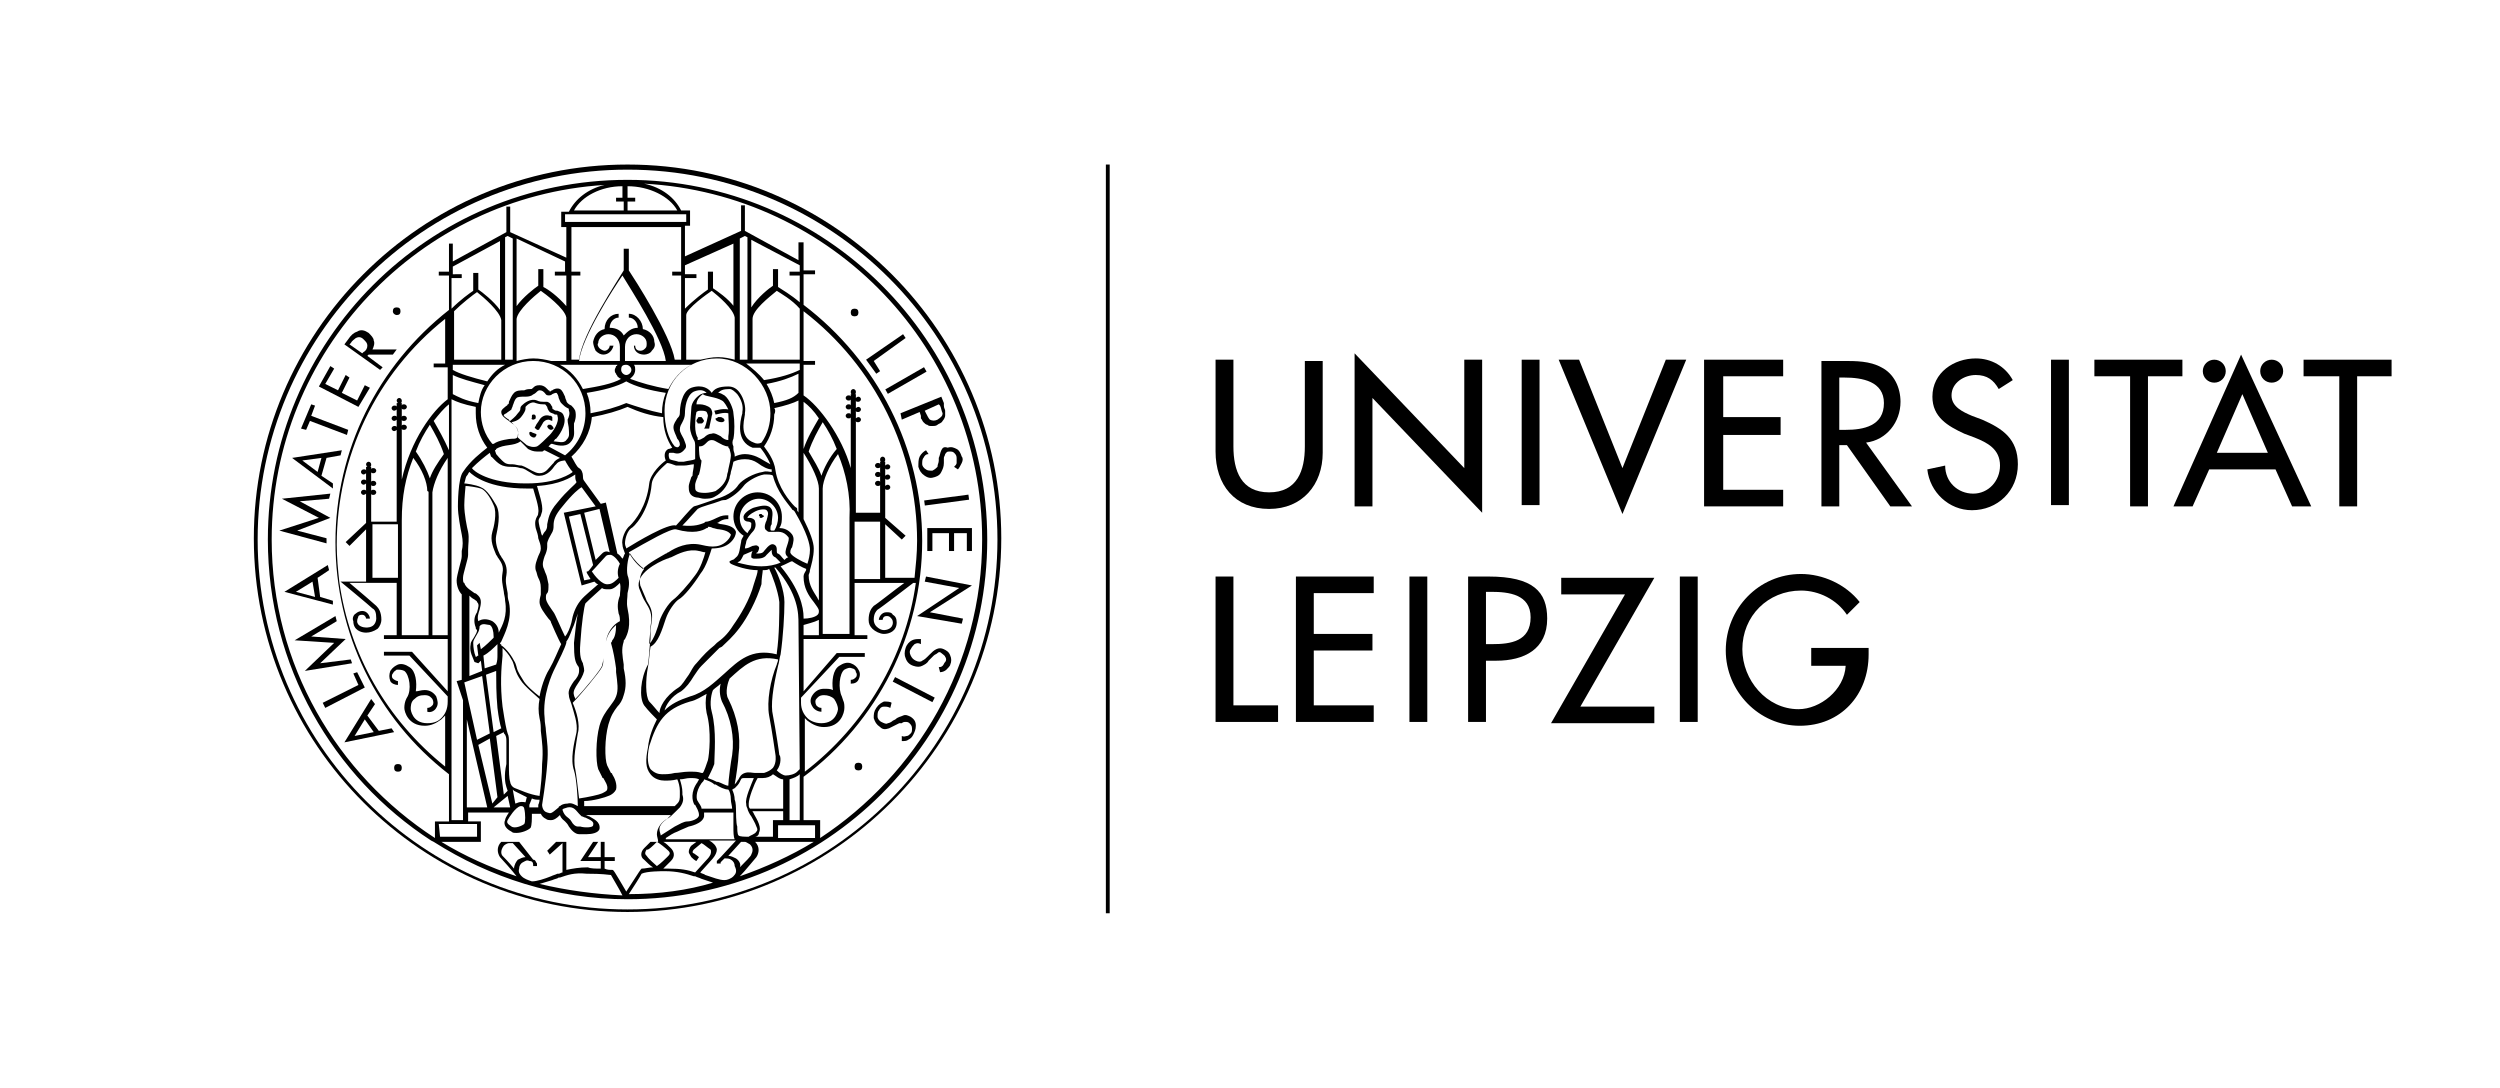 <?xml version="1.0" encoding="utf-8"?>
<!-- Generator: Adobe Illustrator 24.2.1, SVG Export Plug-In . SVG Version: 6.00 Build 0)  -->
<svg version="1.1" id="Ebene_1" xmlns="http://www.w3.org/2000/svg" xmlns:xlink="http://www.w3.org/1999/xlink" x="0px" y="0px"
	 viewBox="0 0 196 85.3" style="enable-background:new 0 0 196 85.3;" xml:space="preserve">
<polygon points="180.6,28.2 180.6,29.5 183.4,29.5 183.4,39.7 184.8,39.7 184.8,29.5 187.5,29.5 187.5,28.2 "/>
<polygon points="171.1,28.2 164.2,28.2 164.2,29.5 167,29.5 167,39.7 168.4,39.7 168.4,29.5 171.1,29.5 "/>
<rect x="160.8" y="28.2" width="1.4" height="11.4"/>
<path d="M155.4,32.9l-0.8-0.3c-0.7-0.3-1.6-0.7-1.6-1.6c0-1,1-1.6,1.9-1.6c0.9,0,1.4,0.4,1.8,1.1l1.1-0.7c-0.6-1.1-1.7-1.7-2.9-1.7
	c-1.7,0-3.4,1.1-3.4,3c0,1.6,1.2,2.3,2.5,2.9l0.8,0.3c1,0.4,2,0.9,2,2.2c0,1.2-0.9,2.2-2.1,2.2c-1.2,0-2.2-0.9-2.2-2.2l-1.4,0.3
	c0.2,1.8,1.7,3.2,3.5,3.2c2,0,3.6-1.5,3.6-3.6C158.2,34.4,157,33.6,155.4,32.9"/>
<polygon points="139.8,38.4 135.1,38.4 135.1,34.1 139.6,34.1 139.6,32.7 135.1,32.7 135.1,29.5 139.8,29.5 139.8,28.2 133.6,28.2 
	133.6,39.7 139.8,39.7 "/>
<polygon points="132.2,28.2 130.6,28.2 127.2,36.7 123.8,28.2 122.2,28.2 127.2,40.3 "/>
<rect x="119.3" y="28.2" width="1.4" height="11.4"/>
<polygon points="107.6,31.2 116.2,40.2 116.2,28.2 114.8,28.2 114.8,36.7 106.2,27.7 106.2,39.7 107.6,39.7 "/>
<path d="M99.5,39.9c2.6,0,4.2-1.9,4.2-4.4v-7.2h-1.4V35c0,1.9-0.6,3.6-2.8,3.6c-2.2,0-2.8-1.7-2.8-3.6v-6.8h-1.4v7.2
	C95.3,38,96.8,39.9,99.5,39.9"/>
<path d="M144.7,33.7h-0.5v-4.1h0.4c1.4,0,3.1,0.3,3.1,2C147.7,33.4,146.1,33.7,144.7,33.7 M149,31.5c0-1.1-0.5-2.2-1.5-2.7
	c-0.9-0.5-2-0.5-3-0.5h-1.7v11.4h1.4v-4.8h0.6l3.4,4.8h1.7l-3.6-5C147.9,34.5,149,33.1,149,31.5"/>
<path d="M178.1,30c0.5,0,0.9-0.4,0.9-0.9c0-0.5-0.4-0.9-0.9-0.9c-0.5,0-0.9,0.4-0.9,0.9C177.2,29.6,177.6,30,178.1,30"/>
<path d="M173.8,35.5l2-4.6l2,4.6H173.8z M170.4,39.7h1.5l1.3-2.9h5.2l1.3,2.9h1.5l-5.5-11.9L170.4,39.7z"/>
<path d="M173.6,30c0.5,0,0.9-0.4,0.9-0.9c0-0.5-0.4-0.9-0.9-0.9c-0.5,0-0.9,0.4-0.9,0.9C172.7,29.6,173.1,30,173.6,30"/>
<polygon points="96.7,45.2 95.3,45.2 95.3,56.6 100.2,56.6 100.2,55.3 96.7,55.3 "/>
<path d="M141.7,52.2h3c-0.1,1.9-2,3.4-3.7,3.4c-2.5,0-4.4-2.3-4.4-4.7c0-2.6,2-4.6,4.6-4.6c1.4,0,2.8,0.7,3.6,1.9l1-1
	c-1.1-1.4-2.9-2.2-4.6-2.2c-3.3,0-5.9,2.7-5.9,6c0,3.2,2.6,5.9,5.8,5.9c3.2,0,5.4-2.4,5.4-5.6v-0.5h-4.5V52.2z"/>
<rect x="131.7" y="45.2" width="1.4" height="11.4"/>
<polygon points="122.4,45.3 122.4,46.6 127.4,46.6 121.6,56.7 129.7,56.7 129.7,55.4 123.9,55.4 129.7,45.3 "/>
<rect x="110.5" y="45.2" width="1.4" height="11.4"/>
<polygon points="101.6,56.6 107.7,56.6 107.7,55.3 103,55.3 103,51 107.6,51 107.6,49.7 103,49.7 103,46.5 107.7,46.5 107.7,45.2 
	101.6,45.2 "/>
<path d="M117,50.5h-0.5v-4.1h0.4c1.4,0,3.1,0.2,3.1,2C120,50.3,118.4,50.5,117,50.5 M116.7,45.2h-1.6v11.4h1.4v-4.8h0.8
	c2.2,0,4-0.9,4-3.3C121.3,46.4,120.2,45.2,116.7,45.2"/>
<rect x="86.7" y="12.9" width="0.3" height="58.7"/>
<path d="M49.2,71.3c-16,0-29-13-29-29c0-16,13-29,29-29s29,13,29,29C78.2,58.3,65.2,71.3,49.2,71.3 M49.2,12.9
	c-16.2,0-29.3,13.2-29.3,29.3c0,16.2,13.2,29.3,29.3,29.3s29.3-13.2,29.3-29.3C78.5,26.1,65.4,12.9,49.2,12.9"/>
<path d="M42,33.6c0,0,0.1,0.1,0.1,0.1c0,0,0.1,0,0.1,0c0.1,0,0.1-0.1,0.1-0.1c0,0,0.2-0.3,0.3-0.5c0.1-0.1,0.2-0.2,0.4-0.2
	c0.1,0,0.2,0.1,0.3,0.1c0,0,0,0,0,0c0,0,0,0,0-0.1c0,0,0,0,0,0c0,0,0-0.1,0-0.1c0,0,0,0,0-0.1c0,0,0,0-0.1-0.1c0,0-0.1,0-0.1,0
	c-0.3-0.1-0.6,0-0.8,0.3c-0.1,0.2-0.3,0.4-0.3,0.5C41.9,33.5,41.9,33.6,42,33.6"/>
<path d="M41.8,32.9c0.1,0,0.2-0.1,0.2-0.1c0,0,0-0.1,0-0.2c0,0-0.1-0.1-0.1-0.1c-0.1,0-0.1,0-0.1,0s-0.1,0-0.1,0.1c0,0,0,0.1,0,0.2
	C41.6,32.8,41.7,32.9,41.8,32.9"/>
<path d="M41.7,33.9c-0.1-0.1-0.2,0-0.2,0s0,0.1,0,0.1s0,0.2,0.3,0.3c0.1,0,0.2,0,0.2-0.1C42.2,34,41.9,34,41.7,33.9"/>
<path d="M56.6,33.1c0.1,0,0.2-0.1,0.2-0.1s0-0.2-0.1-0.2c0,0-0.1-0.1-0.2-0.1c-0.1,0-0.2,0-0.2,0s-0.1,0.1-0.2,0.1
	c0,0.1,0,0.1,0.1,0.2C56.4,33.1,56.5,33.1,56.6,33.1"/>
<path d="M59.7,40.6c0.1,0,0.1-0.1,0.2-0.1c0,0,0-0.1-0.1-0.1c0,0-0.1-0.1-0.1-0.1c-0.1,0-0.1,0-0.1,0s-0.1,0-0.1,0.1
	c0,0,0,0.1,0.1,0.1C59.5,40.6,59.6,40.6,59.7,40.6"/>
<path d="M55,32.7c0,0-0.1,0-0.2,0c-0.1,0-0.1,0.1-0.1,0.1s-0.1,0.1-0.1,0.2c0,0.1,0.1,0.1,0.1,0.2c0.1,0,0.2,0,0.3,0
	c0.1,0,0.2-0.2,0.2-0.2C55.1,32.8,55,32.7,55,32.7"/>
<path d="M43.1,33.3c-0.1,0-0.1,0-0.1,0s-0.1,0.1-0.1,0.1c0,0,0,0.1,0.1,0.2c0,0,0.1,0.1,0.2,0.1c0.1,0,0.2-0.1,0.2-0.1
	c0,0,0-0.1-0.1-0.2C43.2,33.3,43.2,33.3,43.1,33.3"/>
<path d="M27.8,57.7l0.8-1.3l0.7,1L27.8,57.7z M30.7,57.1l-1,0.2l-0.9-1.2l0.6-0.9l-0.3-0.4L27,58.2l3.9-0.8L30.7,57.1z"/>
<polygon points="28,52.7 27.7,52.8 28.1,53.7 25.3,55.1 25.5,55.5 28.6,53.9 "/>
<polygon points="27.6,52 27.5,51.7 25.1,52 25.1,52 27.1,50.1 24.4,49.9 24.4,49.9 26.4,48.7 26.3,48.3 23.1,50.2 26.2,50.4 
	23.9,52.6 "/>
<path d="M23.2,46.4l1.3-0.8l0.2,1.2L23.2,46.4z M26.1,47.1l-1-0.3l-0.2-1.5l0.9-0.6l-0.1-0.4l-3.4,2.1l3.8,1L26.1,47.1z"/>
<polygon points="25.6,42.6 25.6,42.2 23.3,41.6 23.3,41.6 25.9,40.6 23.5,39.3 23.5,39.3 25.8,39.1 25.9,38.7 22.1,39.1 25,40.6 
	21.9,41.6 "/>
<path d="M24.9,37l-1.2-0.9l1.5-0.2L24.9,37z M26.1,37.9l-0.9-0.6l0.4-1.4l1.1-0.2l0.1-0.4l-3.9,0.6l3.2,2.4L26.1,37.9z"/>
<polygon points="24.3,33 27.2,34.1 27.3,33.7 24.4,32.6 24.7,31.8 24.4,31.7 23.6,33.6 24,33.7 "/>
<polygon points="29,30.4 28.6,30.2 28,31.4 26.8,30.8 27.4,29.6 27.1,29.4 26.5,30.6 25.5,30.1 26.2,28.9 25.9,28.7 25,30.3 
	28.1,31.9 "/>
<path d="M28.5,27.6C28.5,27.6,28.5,27.6,28.5,27.6l-0.1,0.1l-1-0.7l0.1-0.1c0.1-0.2,0.3-0.3,0.4-0.4c0.2-0.1,0.4-0.1,0.6,0.1
	c0.2,0.2,0.3,0.3,0.3,0.5C28.8,27.3,28.7,27.5,28.5,27.6C28.5,27.6,28.5,27.6,28.5,27.6 M30,28.8l-1.2-0.9l0.1-0.1l1.9,0l0.3-0.4
	l-1.9,0c0.1-0.2,0.2-0.5,0.1-0.7c0-0.2-0.2-0.4-0.4-0.6c-0.3-0.2-0.6-0.3-0.9-0.1c-0.3,0.1-0.5,0.3-0.7,0.6l-0.3,0.4l2.8,2L30,28.8z
	"/>
<polygon points="68.7,29.3 69,29.1 68.5,28.3 71,26.5 70.8,26.2 67.9,28.2 "/>
<rect x="69.3" y="29.6" transform="matrix(0.867 -0.498 0.498 0.867 -5.416 39.379)" width="3.5" height="0.4"/>
<path d="M73.6,31.7l0.1,0.1c0,0,0,0,0,0c0,0,0,0,0,0c0.1,0.2,0.1,0.4,0.2,0.6c0,0.2-0.1,0.3-0.4,0.5c-0.2,0.1-0.4,0.1-0.6,0
	c-0.1-0.1-0.2-0.3-0.3-0.5l-0.1-0.2L73.6,31.7z M70.7,32.9l1.4-0.6l0.1,0.3c0,0,0,0,0,0.1c0,0,0,0,0,0.1c0.1,0.1,0.1,0.2,0.2,0.3
	c0.1,0.1,0.2,0.2,0.3,0.2c0.1,0.1,0.2,0.1,0.4,0.1c0.1,0,0.3,0,0.4-0.1c0,0,0,0,0,0c0,0,0,0,0,0c0.1-0.1,0.3-0.1,0.4-0.3
	c0.1-0.1,0.2-0.3,0.2-0.4c0-0.1,0-0.3,0-0.4c0-0.1-0.1-0.2-0.1-0.4c0,0,0,0,0-0.1c0,0,0,0,0-0.1l-0.2-0.5l-3.2,1.3L70.7,32.9z"/>
<path d="M73.8,35.3c-0.1,0.2-0.1,0.4-0.2,0.6l0,0.2c0,0,0,0,0,0c0,0,0,0,0,0c0,0.2-0.1,0.3-0.1,0.5c-0.1,0.1-0.2,0.2-0.4,0.3
	c-0.2,0-0.4,0-0.5-0.1c-0.2-0.1-0.3-0.3-0.3-0.4c0-0.2,0-0.4,0.1-0.5c0.1-0.2,0.2-0.3,0.4-0.3l-0.2-0.3c-0.2,0.1-0.4,0.3-0.5,0.5
	c-0.1,0.2-0.1,0.5-0.1,0.8c0.1,0.3,0.2,0.5,0.5,0.7c0.3,0.2,0.5,0.2,0.8,0.1c0.3-0.1,0.4-0.2,0.5-0.4c0.1-0.2,0.2-0.4,0.2-0.7l0-0.2
	c0,0,0,0,0-0.1c0,0,0-0.1,0-0.1c0-0.1,0.1-0.2,0.1-0.3c0.1-0.1,0.1-0.2,0.3-0.2c0.2,0,0.3,0,0.4,0.1c0.1,0.1,0.2,0.2,0.2,0.4
	c0,0.1,0,0.3,0,0.4c0,0.1-0.1,0.2-0.2,0.3l0.3,0.2c0.1-0.1,0.2-0.3,0.3-0.5c0.1-0.2,0.1-0.4,0-0.5c-0.1-0.3-0.2-0.5-0.4-0.6
	c-0.2-0.1-0.4-0.2-0.7-0.1C74,35,73.9,35.1,73.8,35.3"/>
<polygon points="75.1,36.7 75.1,36.7 75.1,36.7 "/>
<rect x="72.5" y="39" transform="matrix(0.991 -0.131 0.131 0.991 -4.501 10.086)" width="3.5" height="0.4"/>
<polygon points="72.7,43.2 73.1,43.2 73.1,41.8 74.4,41.8 74.4,43.2 74.8,43.2 74.8,41.8 75.8,41.8 75.8,43.2 76.2,43.2 76.2,41.4 
	72.7,41.4 "/>
<polygon points="72.6,45.2 72.5,45.6 75.2,46.1 71.9,48.3 75.4,48.9 75.5,48.5 72.9,48 76.2,45.9 "/>
<path d="M74,50.9c-0.2-0.1-0.4-0.1-0.6,0c-0.2,0.1-0.3,0.2-0.5,0.4l-0.2,0.2c0,0,0,0,0,0c0,0,0,0,0,0c-0.1,0.1-0.2,0.2-0.4,0.3
	c-0.1,0.1-0.3,0.1-0.5,0c-0.2-0.1-0.3-0.2-0.4-0.4c-0.1-0.2-0.1-0.4,0-0.5c0.1-0.2,0.2-0.3,0.3-0.4c0.2-0.1,0.3-0.1,0.5,0l0-0.4
	c-0.3,0-0.5,0-0.7,0.1c-0.2,0.1-0.4,0.3-0.5,0.6c-0.1,0.3-0.1,0.6,0,0.8c0.1,0.3,0.3,0.5,0.6,0.6c0.3,0.1,0.5,0.1,0.7,0
	c0.2-0.1,0.4-0.2,0.5-0.4l0.2-0.2c0,0,0,0,0.1-0.1c0,0,0,0,0.1-0.1c0.1-0.1,0.2-0.1,0.3-0.2c0.1-0.1,0.2-0.1,0.3,0
	c0.1,0.1,0.3,0.2,0.3,0.3c0.1,0.1,0.1,0.3,0,0.4c-0.1,0.1-0.1,0.2-0.2,0.3c-0.1,0.1-0.2,0.1-0.3,0.1l0.1,0.4c0.2,0,0.4-0.1,0.5-0.2
	c0.1-0.1,0.3-0.3,0.3-0.4c0.1-0.2,0.1-0.5,0-0.7C74.4,51.1,74.2,51,74,50.9"/>
<polygon points="73.6,52.7 73.6,52.7 73.6,52.7 "/>
<rect x="71.4" y="52.3" transform="matrix(0.46 -0.888 0.888 0.46 -9.296 92.784)" width="0.4" height="3.5"/>
<polygon points="70.7,58 70.7,58 70.7,58 "/>
<path d="M71.4,56.2c-0.2-0.1-0.4-0.2-0.6-0.1c-0.2,0.1-0.4,0.1-0.6,0.3l-0.2,0.1c0,0,0,0,0,0c0,0,0,0,0,0c-0.1,0.1-0.3,0.2-0.4,0.2
	c-0.1,0.1-0.3,0-0.5-0.1c-0.2-0.1-0.3-0.3-0.3-0.4c0-0.2,0-0.4,0.1-0.5c0.1-0.2,0.2-0.3,0.4-0.3c0.2,0,0.3,0,0.5,0.1l0.1-0.4
	C69.8,55,69.5,55,69.3,55c-0.2,0.1-0.4,0.2-0.6,0.5c-0.2,0.3-0.2,0.5-0.2,0.8c0.1,0.3,0.2,0.5,0.5,0.7c0.2,0.2,0.4,0.2,0.7,0.1
	c0.2-0.1,0.4-0.2,0.6-0.3l0.2-0.1c0,0,0,0,0.1,0c0,0,0,0,0.1,0c0.1-0.1,0.2-0.1,0.3-0.1c0.1,0,0.2,0,0.3,0.1
	c0.1,0.1,0.2,0.2,0.2,0.4c0,0.2,0,0.3-0.1,0.4c-0.1,0.1-0.2,0.2-0.3,0.2c-0.1,0-0.2,0.1-0.4,0l0,0.4c0.2,0,0.4,0,0.5-0.1
	c0.2-0.1,0.3-0.2,0.4-0.4c0.1-0.2,0.2-0.4,0.2-0.7C71.8,56.6,71.7,56.4,71.4,56.2"/>
<path d="M31.1,24.7c0.2,0,0.3-0.1,0.3-0.3c0-0.2-0.1-0.3-0.3-0.3c-0.2,0-0.3,0.1-0.3,0.3C30.8,24.6,31,24.7,31.1,24.7"/>
<path d="M67,24.2c-0.2,0-0.3,0.1-0.3,0.3s0.1,0.3,0.3,0.3c0.2,0,0.3-0.1,0.3-0.3S67.2,24.2,67,24.2"/>
<path d="M31.2,59.9c-0.2,0-0.3,0.1-0.3,0.3s0.1,0.3,0.3,0.3c0.2,0,0.3-0.1,0.3-0.3S31.4,59.9,31.2,59.9"/>
<path d="M67.3,59.8c-0.2,0-0.3,0.1-0.3,0.3c0,0.2,0.1,0.3,0.3,0.3c0.2,0,0.3-0.1,0.3-0.3C67.6,59.9,67.5,59.8,67.3,59.8"/>
<path d="M64.3,65.7l0-1.4l-1.3,0v-3.4c5.8-4.3,9.3-11.2,9.3-18.5c0-7.2-3.5-14.1-9.3-18.5v-2.4h0.9v-0.3H63v-2.2h-0.4v1.4l-4.2-2.3
	v-2h-0.3v2l-4.4,2v-2.4h0.4v-1.2h-0.7c-0.5-1-1.5-1.8-2.9-2.1C65.3,15.2,77,27.4,77,42.3C77,52.1,71.9,60.7,64.3,65.7 M63.9,65.7H61
	v-1h2.9V65.7z M58,68.7c0.4-0.4,1.2-1.4,1.3-1.5c0.2-0.3,0.3-0.8-0.1-1.2h4.6C62,67.1,60,68,58,68.7 M57.7,67.3
	c-0.2-0.1-0.4-0.2-0.6-0.2l1-1.1h0.3c0.1,0,0.2,0.1,0.4,0.2c0.3,0.3,0.2,0.6,0.1,0.8c0,0.1-0.5,0.6-0.9,1
	C58.1,67.8,58,67.5,57.7,67.3 M57.5,68.7C57.3,68.9,57,69,56.8,69c-0.4,0-0.9-0.2-1.5-0.4c-0.1-0.1-0.3-0.1-0.4-0.2l0.9-1
	c0,0,0.4-0.4,0.4-0.8c0-0.1-0.1-0.3-0.2-0.4c-0.1-0.1-0.2-0.2-0.4-0.3h2.1l-1.2,1.3c-0.1,0.1-0.2,0.2-0.3,0.3c0,0.1,0,0.1,0,0.2
	c0.1,0,0.2,0,0.3,0c0,0,0-0.1,0-0.1c0.1-0.1,0.2-0.2,0.3-0.3c0.2,0,0.4,0,0.5,0.1c0.2,0.1,0.3,0.3,0.3,0.5
	C57.8,68.3,57.7,68.5,57.5,68.7 M49.3,70.1c0.4-0.6,0.9-1.4,1-1.6c0.4-0.2,1.6-0.2,1.8-0.2c1,0,1.7,0.2,2.3,0.4l0.1,0
	c0.2,0.1,0.3,0.1,0.5,0.2c0.3,0.1,0.6,0.2,0.9,0.3C53.9,69.8,51.7,70.1,49.3,70.1 M49.1,69.9c-1-1.7-1-1.7-1.1-1.7
	c-0.2,0-0.4,0-0.6-0.1v-0.6h0.8l0-0.3h-0.8V66h3.6c-0.2,0.2-0.5,0.5-0.5,0.5c-0.3,0.3-0.3,0.7,0,0.9c0.2,0.2,0.5,0.5,0.7,0.6
	c-0.3,0-0.6,0.1-0.9,0.1C50.2,68.2,50.2,68.2,49.1,69.9 M42.3,69.3c0.3-0.1,0.7-0.2,1-0.3c0.2-0.1,0.4-0.1,0.5-0.2l0.1,0
	c0.6-0.2,1.1-0.4,2.1-0.3c0.4,0,1.1,0,1.9,0.1c0.1,0.2,0.6,1,0.9,1.6C46.6,70.1,44.4,69.8,42.3,69.3 M40.9,68.7
	c-0.1-0.1-0.3-0.3-0.2-0.6c0-0.2,0.1-0.4,0.3-0.5c0.2-0.1,0.3-0.2,0.5-0.1c0.2,0,0.3,0.1,0.3,0.3c0,0,0,0.1,0,0.1c0.1,0,0.2,0,0.3,0
	c0-0.1,0-0.2,0-0.2c-0.1-0.1-0.1-0.3-0.3-0.3L40.7,66h2.9l-0.7,0.7l0.2,0.3l1-0.9h0v2.3c-0.1,0-0.2,0.1-0.3,0.1l-0.1,0
	c-0.2,0.1-0.3,0.1-0.5,0.2c-0.5,0.2-1.1,0.4-1.5,0.4C41.4,69,41.1,68.9,40.9,68.7 M40.3,68.1c-0.4-0.5-0.9-1-0.9-1
	c-0.1-0.1-0.2-0.4,0.1-0.8c0.1-0.1,0.3-0.2,0.4-0.2h0.3l1,1.1c-0.2,0-0.4,0.1-0.6,0.2C40.5,67.5,40.3,67.8,40.3,68.1 M34.6,66h4.7
	c-0.4,0.4-0.3,0.9-0.1,1.2c0.1,0.1,1,1.1,1.3,1.5C38.4,68,36.4,67.1,34.6,66 M34.4,64.6l3,0l0,1h-2.9L34.4,64.6z M31.2,41.1l0,4.2
	h-2v-4.2L31.2,41.1z M34,33c0.4-0.5,0.8-1,1.2-1.3v3.6C34.8,34.4,34.4,33.7,34,33 M33.9,38.6C33.9,38.6,33.9,38.5,33.9,38.6
	c0.1-0.7,0.5-1.7,1.2-2.7v13.9h-1.2V38.6z M32.6,35.4c0.3-0.8,0.7-1.5,1.1-2.1c0.4,0.7,0.8,1.4,1.1,2.3c-0.5,0.7-0.9,1.3-1.1,1.9
	C33.5,36.9,33.1,36.1,32.6,35.4 M33.6,38.6v11.2h-2.1l0-9c0-1.9,0.3-3.4,0.9-4.9c0.7,0.9,1.1,1.9,1.1,2.6
	C33.6,38.5,33.6,38.6,33.6,38.6 M35.1,28.6v2.7c-1.2,0.9-2.9,3.2-3.6,6.3v-4c0,0.1,0.1,0.1,0.2,0.1c0.1,0,0.2-0.1,0.2-0.2
	c0-0.1-0.1-0.2-0.2-0.2c-0.1,0-0.2,0-0.2,0.1v-0.5c0,0.1,0.1,0.1,0.2,0.1c0.1,0,0.2-0.1,0.2-0.2c0-0.1-0.1-0.2-0.2-0.2
	c-0.1,0-0.2,0-0.2,0.1V32c0,0.1,0.1,0.1,0.2,0.1c0.1,0,0.2-0.1,0.2-0.2c0-0.1-0.1-0.2-0.2-0.2c-0.1,0-0.2,0-0.2,0.1v-0.2h-0.1
	c0.1,0,0.1-0.1,0.1-0.2c0-0.1-0.1-0.2-0.2-0.2c-0.1,0-0.2,0.1-0.2,0.2c0,0.1,0.1,0.2,0.1,0.2h-0.1v0.3c0-0.1-0.1-0.1-0.2-0.1
	c-0.1,0-0.2,0.1-0.2,0.2c0,0.1,0.1,0.2,0.2,0.2c0.1,0,0.2-0.1,0.2-0.1v0.6c0-0.1-0.1-0.1-0.2-0.1c-0.1,0-0.2,0.1-0.2,0.2
	c0,0.1,0.1,0.2,0.2,0.2c0.1,0,0.2-0.1,0.2-0.1v0.6c0-0.1-0.1-0.1-0.2-0.1c-0.1,0-0.2,0.1-0.2,0.2c0,0.1,0.1,0.2,0.2,0.2
	c0.1,0,0.2-0.1,0.2-0.1c0,0,0,6.8,0,7.2l-2,0v-2.2c0,0.1,0.1,0.1,0.2,0.1c0.1,0,0.2-0.1,0.2-0.2c0-0.1-0.1-0.2-0.2-0.2
	c-0.1,0-0.2,0-0.2,0.1v-0.5c0,0.1,0.1,0.1,0.2,0.1c0.1,0,0.2-0.1,0.2-0.2c0-0.1-0.1-0.2-0.2-0.2c-0.1,0-0.2,0-0.2,0.1V37
	c0,0.1,0.1,0.1,0.2,0.1c0.1,0,0.2-0.1,0.2-0.2c0-0.1-0.1-0.2-0.2-0.2c-0.1,0-0.2,0-0.2,0.1v-0.2h-0.1c0.1,0,0.1-0.1,0.1-0.2
	c0-0.1-0.1-0.2-0.2-0.2c-0.1,0-0.2,0.1-0.2,0.2c0,0.1,0.1,0.2,0.1,0.2h-0.1v0.3c0-0.1-0.1-0.1-0.2-0.1c-0.1,0-0.2,0.1-0.2,0.2
	c0,0.1,0.1,0.2,0.2,0.2c0.1,0,0.2-0.1,0.2-0.1v0.6c0-0.1-0.1-0.1-0.2-0.1c-0.1,0-0.2,0.1-0.2,0.2c0,0.1,0.1,0.2,0.2,0.2
	c0.1,0,0.2-0.1,0.2-0.1v0.6c0-0.1-0.1-0.1-0.2-0.1c-0.1,0-0.2,0.1-0.2,0.2c0,0.1,0.1,0.2,0.2,0.2c0.1,0,0.2-0.1,0.2-0.1v2.3
	l-1.6,1.5l0.3,0.3l1.3-1.3v4.1h-2.1c-0.1-0.9-0.2-1.9-0.2-2.9c0-6.9,3.1-13.4,8.5-17.7v3.5h-0.9v0.3H35.1z M34.2,55.5
	c0.2-0.3,0.1-0.6,0-0.9c-0.2-0.3-0.5-0.5-0.9-0.5c-0.3,0-0.5,0.1-0.7,0.1c0.1-0.7,0-1.6-0.5-1.9c-0.3-0.2-0.6-0.3-0.9-0.2
	c-0.2,0.1-0.4,0.2-0.6,0.5c-0.1,0.3-0.1,0.5,0,0.8c0.1,0.2,0.4,0.3,0.6,0.3h0l0-0.3c-0.1,0-0.3-0.1-0.4-0.2c-0.1-0.1-0.1-0.3,0-0.4
	c0.1-0.2,0.2-0.2,0.3-0.3c0.2,0,0.4,0,0.6,0.1c0.4,0.3,0.6,1.5,0.2,2.1c0,0-0.2,0.3-0.2,0.8c0,0.3,0.3,1.4,1.6,1.4h0
	c0.5,0,0.9-0.2,1.3-0.5c0.1-0.1,0.2-0.2,0.3-0.3v4c-4.6-3.7-7.5-8.8-8.3-14.5h0.1c0,0,2.3,1.9,2.5,2.1c0.2,0.1,0.3,0.3,0.3,0.8
	c0,0.2-0.1,0.4-0.2,0.5c-0.2,0.2-0.5,0.2-0.6,0.2c-0.2,0-0.7-0.1-0.7-0.5c0-0.2,0.1-0.3,0.1-0.4c0.1-0.1,0.2-0.1,0.3-0.1
	c0.2,0,0.3,0.2,0.3,0.3l0.3,0c0-0.2-0.2-0.6-0.6-0.6c-0.2,0-0.4,0.1-0.5,0.2c-0.2,0.1-0.3,0.4-0.2,0.6c0,0.7,0.6,0.9,1,0.9
	c0.3,0,0.6-0.1,0.9-0.3c0.2-0.2,0.3-0.5,0.3-0.7c0-0.6-0.2-0.9-0.4-1.1c-0.1-0.1-1.5-1.3-2.1-1.8h3.7l0,4.1h-1v0.3h5v4.1l-2.8-3.1
	h-2.2v0.3h2l3,3.2V55c0,0.6-0.2,1-0.5,1.3c-0.2,0.2-0.5,0.4-1.1,0.4c0,0,0,0,0,0c-1.2,0-1.3-1.1-1.3-1.1c0-0.2,0-0.6,0.3-0.8
	c0.2-0.2,0.4-0.3,0.8-0.3c0.4,0,0.5,0.2,0.6,0.3c0.1,0.2,0.1,0.4,0,0.5c-0.1,0.1-0.2,0.2-0.4,0.2l0,0.3
	C33.8,55.9,34.1,55.7,34.2,55.5 M21.3,42.3c0-14.8,11.6-26.9,26.1-27.8c-1.3,0.3-2.3,1.1-2.8,2.1H44v1.2h0.4v2.4l-4.4-2v-2h-0.3v2
	l-4.2,2.3v-1.4h-0.3l0,2.2h-0.8v0.3h0.8v2.7c-5.6,4.4-8.9,11-8.9,18.2c0,7.1,3.2,13.8,8.9,18.2v3.7l-1.1,0l0,1.3
	C26.4,60.7,21.3,52.1,21.3,42.3 M48.9,15.5h-0.6v0.3h0.6v0.7H45c0.6-1.1,2.1-1.9,3.8-1.9V15.5z M57.6,24.1c-0.5-0.7-1.4-1.3-1.7-1.5
	v-1.3h-0.4v1.4c-0.3,0.2-1.1,0.8-1.8,1.5v-2.4h0.9v-0.3h-0.9v-0.7l3.8-1.7V24.1z M60.4,32.4c0,0.8-0.2,1.6-0.7,2.3
	c-0.2,0.1-0.4,0.1-0.6,0c-1.1-0.4-0.8-1.6-0.7-2.2l0-0.1c0.1-0.5-0.1-1.2-0.4-1.6c-0.2-0.3-0.5-0.5-0.9-0.5c-0.8,0-1.1,0.2-1.3,0.5
	l0,0c-0.2-0.3-0.7-0.7-1.6-0.4c-0.8,0.3-0.9,1.6-0.9,2c0,0.2-0.1,0.3-0.2,0.4c-0.1,0.2-0.3,0.4-0.3,0.7c0,0.3,0.2,0.6,0.3,0.9
	c0.2,0.2,0.2,0.4,0.2,0.5c-0.1,0.2-0.2,0.2-0.4,0.1c-0.5-0.6-0.8-1.6-0.8-2.8c0-2.3,1.8-4.1,4.1-4.1S60.4,30.2,60.4,32.4 M58.5,28.2
	H58v-9.5l0.4-0.2l0.2,0.1V28.2z M62.7,28.6V29c-0.6,0.3-1.5,0.6-2.8,0.8c-0.4-0.5-0.9-0.9-1.4-1.3H62.7z M62.7,21.3h-0.8v0.3h0.8
	v2.1c-0.7-0.6-1.4-1-1.7-1.2v-1.4h-0.4v1.3c-0.3,0.2-1.2,0.9-1.7,1.7v-5.3l3.8,2V21.3z M62.7,28.2h-3.7V25c0-0.7,1.3-1.7,1.9-2.2
	c0.3,0.2,1.2,0.7,1.8,1.4V28.2z M63.5,43.1c0,0.4-0.1,0.8-0.2,1.1c-0.5-0.2-1.2-0.6-1.3-0.8c-0.1-0.1,0-0.4,0.1-0.5
	c0.1-0.4,0.2-0.7,0-1c-0.3-0.4-0.7-0.5-1-0.5c0.2-0.3,0.2-0.6,0.2-0.9c0-1-0.8-1.9-1.9-1.9c-1,0-1.9,0.8-1.9,1.9
	c0,0.6,0.3,1.2,0.8,1.5c-0.1,0.2-0.2,0.3-0.2,0.5c-0.1,0.4-0.1,1-0.4,1.2c-0.1,0.1-0.2,0.2-0.3,0.2c0,0-0.2,0.1-0.2,0.1
	c0,0,0,0.1,0,0.1c0,0,0,0,0,0c0,0,0.1,0.1,0.1,0.1c0.4,0.2,1.3,0.5,2.1,0.5c0,0.2-0.1,0.5-0.3,1.1C58.8,47,58,48.3,57.5,49
	c-0.5,0.8-0.9,1.1-1.3,1.4L56,50.6c-0.5,0.4-0.8,0.7-1.4,1.4c-0.3,0.3-0.4,0.6-0.6,0.9c-0.3,0.4-0.5,0.8-0.8,1
	c-1.1,0.7-1.5,1.6-1.5,2c-0.2-0.2-0.5-0.6-0.8-0.9c-0.3-0.4-0.3-1.7-0.1-2.7c0.1-0.5,0.1-1,0.2-1.6c0.6-0.3,0.9-1.3,1.2-2.2
	c0.2-0.6,0.7-1.3,1-1.5c0.4-0.2,1.2-1.2,1.7-2c0.5-0.6,0.8-1.7,0.9-2c0.5,0,1.1-0.1,1.5-0.5c0.3-0.3,0.4-0.6,0.4-0.8
	c-0.1-0.3-0.4-0.5-1.1-0.6c-0.2,0-0.3-0.1-0.4-0.1c0.1,0,0.2-0.1,0.2-0.1c0.3-0.2,0.5-0.2,0.7-0.2l0-0.3c-0.3,0-0.5,0-0.9,0.2
	c-0.4,0.2-0.7,0.3-0.8,0.3c-0.1,0-0.1,0-0.2,0.1c-0.3,0.1-0.7,0.3-1.7,0.2c0.4-0.4,1-1.1,1.2-1.3c0.3-0.2,1.2-0.4,1.7-0.6
	c0.2-0.1,0.4-0.1,0.5-0.1c0.5-0.2,1.1-0.7,1.4-1.1c0.2-0.3,1-0.8,1.6-0.9c0.4,0,0.6,0,0.7,0.1c0.3,1.2,1.1,2.1,1.4,2.5
	c0.1,0.1,0.1,0.2,0.2,0.2l0.1,0.1C63.3,41.8,63.5,42.7,63.5,43.1 M64.2,38.3L64.2,38.3l0,8.8c0-0.1-0.1-0.1-0.1-0.2
	c-0.3-0.5-0.7-1-0.7-1.8c0-0.1,0.1-0.2,0.1-0.4c0.1-0.4,0.3-1,0.3-1.7c0-0.5-0.3-1.3-0.8-2.3v-5.2C63.7,36.6,64.2,37.7,64.2,38.3
	 M64.2,32.8c-0.4,0.7-0.9,1.5-1.2,2.4v-3.7C63.4,31.8,63.8,32.2,64.2,32.8 M67,40.9h2v4.5h-2L67,40.9z M65.7,35.6
	c0.6,1.4,1,3.2,0.9,5l0,9.1h-2.1V38.3C64.5,37.7,65,36.5,65.7,35.6 M64.4,37.3c-0.2-0.6-0.6-1.2-1-1.9c0.3-0.9,0.7-1.6,1.1-2.3
	c0.4,0.6,0.8,1.3,1.1,2.1C65,35.9,64.6,36.7,64.4,37.3 M63,56.2c0.1,0.1,0.2,0.2,0.3,0.3c0.4,0.3,0.8,0.5,1.3,0.5h0
	c1.3,0,1.6-1.1,1.6-1.5c0-0.2,0-0.4-0.1-0.6c0,0-0.1-0.3-0.1-0.3c-0.3-0.6-0.2-1.8,0.2-2.1c0.2-0.1,0.4-0.2,0.6-0.1
	c0.1,0,0.3,0.1,0.3,0.3c0.1,0.1,0.1,0.3,0,0.4c-0.1,0.1-0.2,0.2-0.4,0.2l0,0.3h0c0.3,0,0.5-0.1,0.6-0.3c0.1-0.2,0.2-0.5,0-0.8
	c-0.1-0.2-0.3-0.4-0.6-0.5c-0.3-0.1-0.6,0-0.9,0.2c-0.5,0.3-0.6,1.2-0.5,1.9c-0.2-0.1-0.4-0.1-0.7-0.1c-0.4,0-0.7,0.2-0.9,0.5
	c-0.2,0.3-0.2,0.6,0,0.9c0.1,0.2,0.4,0.4,0.7,0.4h0l0-0.3c-0.2,0-0.3-0.1-0.4-0.2c-0.1-0.2-0.1-0.4,0-0.5c0.1-0.1,0.2-0.3,0.6-0.3
	c0.3,0,0.6,0.1,0.8,0.3c0.2,0.3,0.3,0.6,0.3,0.8c0,0-0.1,1.1-1.3,1.1c0,0,0,0,0,0c-0.5,0-0.9-0.2-1.1-0.4c-0.3-0.3-0.5-0.7-0.5-1.2
	v-0.4l3-3.2h2v-0.3h-2.2L63,54.2v-4.1h5v-0.3H67l0-4.1l3.9,0c-0.7,0.5-2.2,1.7-2.4,1.8c-0.2,0.2-0.4,0.5-0.4,1.1
	c0,0.3,0.1,0.5,0.3,0.7c0.2,0.2,0.6,0.4,0.9,0.4c0.4,0,1-0.2,1-0.9c0-0.3-0.1-0.5-0.3-0.6C69.9,48,69.7,48,69.5,48
	c-0.4,0-0.6,0.4-0.6,0.6l0.3,0c0,0,0-0.3,0.3-0.3c0.1,0,0.2,0,0.3,0.1c0.1,0.1,0.2,0.2,0.2,0.4c0,0.5-0.5,0.6-0.7,0.6
	c-0.2,0-0.4-0.1-0.6-0.3c-0.1-0.1-0.2-0.3-0.2-0.5c0-0.5,0.2-0.7,0.3-0.8c0.2-0.1,2.8-2.1,2.8-2.1h0.2c-0.8,5.8-4,11.2-8.7,14.8
	V56.2z M64.2,48.6v1.2H63v-0.8C63.3,48.9,63.8,48.8,64.2,48.6 M61.2,44.4c0.5-0.2,0.8-0.4,0.9-0.4c0.3,0.2,0.8,0.5,1.1,0.6
	c0,0,0,0.1,0,0.1C63.1,44.9,63,45,63,45.2c0,0.9,0.4,1.5,0.8,2c0.2,0.3,0.4,0.5,0.4,0.7c0,0.1,0,0.2-0.1,0.3
	c-0.2,0.2-0.7,0.3-1.1,0.3v-0.1C63,47.6,62.7,46.2,61.2,44.4 M59.5,65.3c0.1-0.2,0.1-0.4,0-0.7c-0.1-0.3-0.3-0.6-0.4-0.8
	c0-0.1-0.1-0.1-0.1-0.2h2.4l0,0.7h-0.8v1.3h-1.4C59.3,65.6,59.5,65.5,59.5,65.3 M52.2,65.7c0.3-0.2,0.6-0.4,0.9-0.5
	c0.4-0.2,0.7-0.3,0.9-0.4c0,0,1.1-0.2,1.2-0.8c0-0.1,0-0.2,0-0.3h2.3c0,0.1,0,0.1,0,0.2c0,0.2,0,0.4,0,0.6c0,0.1,0,0.2,0,0.4
	c0,0.3,0,0.7,0.1,0.9H52.2z M52.6,67.5c0.4-0.4,0.2-0.8,0-1c-0.2-0.2-0.4-0.4-0.6-0.5h2.6l-0.4,0.3c0,0-0.2,0.2-0.2,0.5
	c0,0.1,0.1,0.2,0.2,0.4c0.3,0.3,0.4,0.3,0.4,0.3l0.2-0.3c0,0-0.1-0.1-0.4-0.3c-0.1,0-0.1-0.1-0.1-0.1c0-0.1,0.1-0.2,0.1-0.2l0.6-0.5
	c0.2,0.1,0.4,0.3,0.7,0.5c0,0,0.1,0.1,0,0.4c-0.1,0.2-0.2,0.3-0.2,0.3l-1,1.1c-0.6-0.2-1.1-0.3-2.1-0.3c-0.1,0-0.2,0-0.4,0
	C52.3,67.8,52.5,67.6,52.6,67.5 M51.5,66c0.2,0.1,0.7,0.5,0.9,0.7c0.2,0.2,0.1,0.3-0.1,0.5c-0.1,0.1-0.5,0.5-0.8,0.7
	c-0.2-0.2-0.6-0.5-0.8-0.8c-0.1-0.1-0.2-0.2,0-0.5C50.8,66.7,51.2,66.3,51.5,66 M37.8,53l0.6,4.5l-1,0.5l-1-4.5L37.8,53z M36.3,45.3
	c0-0.2,0.1-0.5,0.2-0.9c0.1-0.4,0.2-0.7,0.2-0.9c0-0.1,0-0.2,0-0.4c0-0.4,0.1-0.9,0-1.4c-0.1-0.4-0.3-1.4-0.3-2.1
	c0-0.5,0.1-1.5,0.1-1.5c0.2,0,0.9,0.1,1.2,0.2c0.3,0.1,0.7,0.6,1,1.3c0.3,0.6,0,1.8-0.1,2.1c-0.2,0.7,0.1,1.3,0.3,1.8
	c0.1,0.1,0.1,0.2,0.2,0.3c0.2,0.3,0.4,0.6,0.3,1.1c-0.1,0.6,0,0.9,0.1,1.5c0,0.2,0.1,0.4,0.1,0.7c0.2,1.2-0.2,1.9-0.5,2.5
	c0,0,0,0,0,0c0-0.4-0.2-0.7-0.5-0.9c-0.4-0.2-0.8-0.2-1.1,0c-0.1-0.3,0-0.6,0.1-0.9c0.1-0.4,0.2-0.8-0.1-1.1
	c-0.1-0.1-0.2-0.2-0.3-0.2c-0.1-0.1-0.7-0.4-0.8-0.8C36.3,45.7,36.3,45.5,36.3,45.3 M38,30.2c-0.3,0.4-0.4,0.9-0.5,1.4
	c-1.1-0.2-1.6-0.5-2-0.7v-1.5C36.1,29.7,36.9,29.9,38,30.2 M40.2,28.2h-0.6v-9.6l0.2-0.1l0.4,0.2V28.2z M41.8,28.3
	c2.3,0,4.1,1.8,4.1,4.1c0,1.3-0.6,2.5-1.6,3.3L43,35c0.1-0.1,0.2-0.2,0.2-0.2c0,0,0,0,0.1,0c0.3,0.1,1,0.3,1.4-0.1
	c0.4-0.4,0.3-0.8,0.3-1.1c0-0.2,0-0.3,0-0.4c0.1-0.2,0.2-0.6,0.1-1c-0.1-0.2-0.2-0.3-0.3-0.4c-0.2-0.1-0.2-0.1-0.3-0.2
	c0,0-0.1-0.1-0.1-0.2c0,0-0.1-0.2-0.1-0.3c-0.1-0.2-0.2-0.5-0.4-0.6c-0.2-0.1-0.5,0-0.6,0.1c-0.1,0-0.1,0.1-0.2,0.1
	c0,0,0-0.1-0.1-0.1c-0.1-0.1-0.3-0.4-0.7-0.4c-0.3,0-0.4,0.1-0.5,0.2c-0.1,0.1-0.1,0.1-0.2,0.1c-0.1,0-0.3,0-0.5,0.1
	c-0.3,0-0.6,0-0.8,0.2c-0.2,0.2-0.3,0.5-0.4,0.7c0,0.1,0,0.2-0.1,0.2c0,0.1-0.1,0.1-0.2,0.2c-0.1,0.1-0.3,0.2-0.3,0.4
	c0,0.3,0.3,0.5,0.6,0.7c0.1,0.1,0.4,0.3,0.4,0.3c0.2,0.2,0.4,0.4,0.3,0.8c0,0.3-0.2,0.3-0.5,0.3c-0.1,0-1,0.1-1.4,0.4c0,0,0,0-0.1,0
	c-0.6-0.7-0.9-1.6-0.9-2.5C37.7,30.2,39.5,28.3,41.8,28.3 M42.4,22.8c0.3,0.2,1.9,1.4,2,2.1v3.4h-1.2c-0.4-0.1-0.9-0.2-1.4-0.2
	c-0.4,0-0.9,0.1-1.3,0.2V25C40.6,24.3,41.9,23.2,42.4,22.8 M44.4,21.3h-0.9v0.3h0.9v2.4c-0.7-0.8-1.4-1.3-1.8-1.5v-1.4h-0.4v1.3
	c-0.3,0.2-1.2,0.9-1.7,1.6v-5.3l3.8,1.8V21.3z M48.4,28.6c0,0,0,0.1-0.1,0.1c0,0.1-0.1,0.2-0.1,0.3c0,0.1,0,0.2,0.1,0.3
	c0,0.1,0.1,0.1,0.1,0.2c0,0,0.2,0.2,0.3,0.2c-0.7,0.4-1.8,0.6-3,0.8c-0.4-0.8-1-1.5-1.8-1.9H48.4z M49.1,28.6c0.2,0,0.4,0.2,0.4,0.4
	c0,0.2-0.2,0.4-0.4,0.4c-0.2,0-0.4-0.2-0.4-0.4C48.7,28.7,48.8,28.6,49.1,28.6 M49.7,27.1C49.7,27.1,49.7,27.1,49.7,27.1
	c0,0.4,0.3,0.7,0.8,0.7h0c0.2,0,0.5-0.1,0.6-0.3c0.2-0.2,0.3-0.4,0.2-0.7c0-0.5-0.4-0.9-0.9-1h0c0-0.6-0.5-1.2-1.1-1.2v0.3
	c0.4,0,0.7,0.4,0.7,0.8c-0.5,0-0.8,0.3-1.1,0.6c-0.2-0.4-0.6-0.6-1.1-0.6c0-0.4,0.3-0.8,0.7-0.8v-0.3c-0.6,0-1.1,0.5-1.1,1.2h0
	c-0.5,0.1-0.8,0.5-0.9,1c0,0.2,0.1,0.5,0.2,0.7c0.2,0.2,0.4,0.3,0.6,0.3h0c0.4,0,0.7-0.3,0.8-0.7c0,0,0,0,0,0h-0.3v0
	c0,0.2-0.2,0.4-0.4,0.4c-0.1,0-0.3-0.1-0.4-0.2c-0.1-0.1-0.2-0.3-0.1-0.4c0-0.4,0.4-0.7,0.8-0.7h0c0.5,0,0.9,0.4,0.9,1v1.1h-3.2
	c0.2-1.8,2.7-5.7,3.4-6.7c0.6,1,3.2,5,3.4,6.7h-3.2v-1.1c0-0.6,0.4-1,0.9-1h0c0.4,0,0.8,0.3,0.8,0.7c0,0.2,0,0.3-0.1,0.4
	c-0.1,0.1-0.2,0.2-0.4,0.2h0c-0.2,0-0.4-0.1-0.4-0.4v0L49.7,27.1z M51.9,32.4c-1-0.2-1.9-0.5-2.8-0.8l0,0c0,0,0,0,0,0c0,0,0,0,0,0
	l0,0c-0.7,0.3-1.7,0.6-2.8,0.8c0-0.6-0.1-1.1-0.3-1.6c1.3-0.2,2.4-0.5,3.1-0.9c0.7,0.4,1.8,0.7,3.1,0.9C52,31.3,51.9,31.8,51.9,32.4
	 M52.4,35.2c-0.4,0.2-0.3,0.7-0.2,0.9c-0.3,0.2-1.2,1-1.3,1.8c-0.2,1.8-1.1,2.9-1.5,3.3c-0.4,0.3-0.7,1.1-0.6,1.5
	c0,0.2,0.1,0.4,0.2,0.7l0,0c-0.1,0.1-0.1,0.3-0.2,0.4c-0.1-0.1-0.2-0.3-0.4-0.4l-0.9-4l-0.4,0.1c-0.2-0.3-1.1-1.5-1.3-1.8
	c-0.1-0.1-0.1-0.3-0.1-0.4c0-0.2-0.1-0.5-0.3-0.6c-0.2-0.1-0.4-0.6-0.6-0.9c0.9-0.8,1.5-1.9,1.6-3.1c1.1-0.2,2.1-0.5,2.8-0.8
	c0.9,0.4,1.8,0.7,2.8,0.8c0,1,0.3,1.8,0.7,2.4C52.5,35.2,52.4,35.2,52.4,35.2 M56.6,31.4c0.2,0.1,0.4,0.5,0.5,0.7
	c-0.5-0.1-1,0.1-1.1,0.1l0.1,0.3c0.1,0,0.6-0.2,1-0.1c0,0,0,0,0,0c0,0.4,0.1,1.3,0,1.8c0,0.1,0,0.2,0,0.3c-0.2,0-0.4-0.1-0.6-0.3
	c-0.2-0.1-0.5-0.3-0.7-0.2c-0.2,0-0.4,0.1-0.6,0.3c-0.2,0.1-0.3,0.2-0.5,0.2c0,0,0-0.1,0-0.1c0,0,0,0,0,0c0,0,0,0,0,0c0,0,0,0,0-0.1
	c-0.1-0.1-0.2-0.5-0.2-0.9c0-0.2,0-0.7,0.1-1.1l0,0c0,0,0.1-0.1,0.3-0.1c0.2,0,0.4,0,0.5,0.1c0,0,0.1,0.2,0.1,0.3
	c-0.1,0.5-0.2,0.9-0.3,1c0,0,0.3,0,0.4,0c0-0.1,0.2-0.9,0.2-1c0.1-0.2,0-0.5-0.1-0.6c-0.2-0.2-0.6-0.3-0.8-0.3c-0.1,0-0.2,0-0.3,0
	c0,0,0,0,0,0c0-0.2,0.1-0.5,0.5-0.8C55.3,31.1,56.1,31.1,56.6,31.4 M54.8,35c0.3,0,0.4-0.1,0.6-0.3c0.1-0.1,0.2-0.2,0.4-0.2
	c0.2,0,0.3,0.1,0.5,0.2c0.2,0.1,0.5,0.3,0.8,0.3c0,0.1,0,0.1,0.1,0.2h0c0,0.1,0.1,0.3,0.1,0.5c0,0.2-0.1,0.7-0.2,1.1
	c0,0.2-0.1,0.3-0.1,0.5c-0.1,0.6-0.6,1-0.9,1.2c-0.3,0.1-0.8,0.2-1.3,0.1c-0.3-0.1-0.3-0.2-0.3-0.5c0,0,0-0.1,0-0.1
	c0-0.1,0.1-0.4,0.2-0.6c0-0.1,0-0.1,0.1-0.2c0.1-0.3,0.2-1,0.2-1.1C54.8,36,54.8,35.3,54.8,35 M53,41.2c-0.6-0.2-3.1,1.3-3.9,1.8
	c0-0.1-0.1-0.2-0.1-0.4c0-0.4,0.2-1,0.5-1.2c0.1,0,1.4-1.2,1.6-3.5c0.1-0.7,1-1.4,1.2-1.6c0.2,0,0.4,0.1,0.7,0.2c0.1,0,0.2,0,0.3,0
	c0,0,0,0,0,0c0.1,0,0.1,0,0.2,0c0,0,0,0,0.1,0c0.3,0,0.6-0.1,0.8-0.1c0,0.3-0.1,0.6-0.1,0.8c0,0.1,0,0.1-0.1,0.2
	c-0.1,0.3-0.2,0.6-0.2,0.7c0,0,0,0,0,0.1c0,0.2,0,0.7,0.6,0.8c0.2,0,0.4,0.1,0.6,0.1c0.3,0,0.6,0,0.9-0.2c0.4-0.2,0.9-0.7,1.1-1.4
	c0-0.2,0.1-0.3,0.1-0.5c0.1-0.3,0.2-0.8,0.2-0.8c0.2-0.1,0.5-0.2,0.9-0.2c0.4,0,0.7,0.1,1,0.3c0.4,0.3,0.8,0.5,1.1,0.5
	c0,0,0,0.1,0,0.1c0,0,0,0.1,0,0.1c-0.2,0-0.4-0.1-0.7,0c-0.7,0.1-1.6,0.6-1.9,1c-0.5,0.8-1.7,1.1-1.7,1.1c-0.3,0.1-1.7,0.6-1.8,0.6
	c-0.3,0.2-1.1,1.2-1.4,1.5C53.1,41.2,53.1,41.2,53,41.2 M54.9,42.7c-1-0.2-1.9,0.2-2.5,0.6c-0.1,0-0.1,0.1-0.2,0.1
	c-0.5,0.3-1.3,0.7-1.8,1.2c-0.3-0.2-0.8-0.7-1.1-1.3c1.4-0.8,3.3-1.9,3.7-1.8c1.4,0.4,2.1,0.1,2.4-0.1c0.1,0,0.1,0,0.1-0.1
	c0.1,0,0.2,0,0.4,0.1c0.1,0,0.3,0.1,0.5,0.1c0.7,0.1,0.8,0.3,0.9,0.4c0,0.1-0.1,0.3-0.3,0.5C56.3,43.1,55.4,42.8,54.9,42.7
	 M44.5,63.3c0.5-0.1,0.7,0.3,0.9,0.5c0.1,0.1,0.1,0.1,0.2,0.2c0.1,0,0.2,0.1,0.3,0.1c0.4,0.2,0.7,0.3,0.6,0.6c0,0.2-0.7,0.2-1,0.1
	c-0.1,0-0.2,0-0.2,0c-0.2,0-0.4-0.2-0.5-0.4c-0.1-0.2-0.3-0.3-0.4-0.4c-0.1-0.1-0.2-0.2-0.3-0.5C44.1,63.4,44.2,63.4,44.5,63.3
	 M42.5,63.1c0,0,0.3-1.8,0.4-3.2c0.1-1.1,0-1.7-0.1-2.6c0-0.3-0.1-0.6-0.1-1c-0.2-1.8,0.6-3.5,0.8-3.9c0.3-0.6,0.8-1.6,0.9-2h0
	c0,0,0,0,0,0c0-0.1,0-0.1,0-0.1l0,0c0.3-0.4,0.4-0.9,0.6-1.3c0.1-0.3,0.2-0.6,0.3-0.9c-0.1,0.5-0.2,1.3-0.3,2.3
	c0,1.2,0.1,1.5,0.3,1.8c0.1,0.1,0.1,0.2,0.1,0.4c0,0.3-0.2,0.6-0.4,0.8c-0.2,0.3-0.5,0.7-0.4,1.1c0,0.2,0.1,0.4,0.2,0.7
	c0.2,0.7,0.5,1.5,0.4,2.2c-0.2,0.9-0.5,2.1-0.2,3c0.2,0.6,0.3,2.2,0.3,2.8c-0.2-0.1-0.5-0.3-0.8-0.2c-0.3,0-0.5,0.1-0.6,0.2
	c-0.1,0-0.1,0.1-0.1,0.1c-0.6,0.5-0.6,0.5-0.9,0.4l0,0C42.5,63.6,42.5,63.1,42.5,63.1 M43.7,39.4c-0.7,0.8-0.7,1.3-0.8,1.7
	c0,0.2,0,0.4-0.2,0.6c-0.1,0.1-0.1,0.2-0.2,0.3c-0.1-0.2-0.1-0.4-0.2-0.7c-0.1-0.5-0.1-0.5,0-0.7c0.1-0.1,0.1-0.2,0.2-0.5
	c0.1-0.5-0.3-1.6-0.4-2c1.8-0.1,2.7-0.7,3-0.9c0,0,0,0.1,0,0.1c0,0.2,0,0.3,0.1,0.5C45.1,38,44.5,38.4,43.7,39.4 M44.2,40.2l1.4,5.7
	l1-0.3c0.1,0.1,0.2,0.2,0.3,0.2c-0.2,0.2-1.1,0.9-1.4,1.3c-0.4,0.5-0.6,1.1-0.7,1.7c-0.1,0.4-0.3,0.9-0.5,1.1
	c-0.3-0.6-0.8-1.8-0.9-1.9c-0.2-0.3-0.6-0.8-0.6-1.1c0-0.2,0-0.3,0.1-0.4c0.1-0.1,0.1-0.3,0.1-0.7c-0.1-0.4-0.1-0.6-0.2-0.8
	c-0.1-0.2-0.1-0.3-0.2-0.5c-0.1-0.3,0-0.6,0.1-0.9c0.1-0.2,0.2-0.5,0.2-0.7c0-0.1,0-0.2,0-0.3h0c0,0,0-0.2,0.3-0.7
	c0.2-0.3,0.2-0.5,0.2-0.7c0-0.4,0.1-0.8,0.7-1.5c0.8-1,1.3-1.4,1.5-1.5c0.3,0.4,0.8,1.1,1.1,1.5L44.2,40.2z M47.2,43.4
	c-0.1,0.1-0.3,0.3-0.5,0.5l-0.9-3.7l1.2-0.3l0.8,3.4C47.6,43.2,47.4,43.2,47.2,43.4 M46,44.9c0,0,0.1,0.2,0.3,0.5l-0.5,0.1l-1.2-5
	l0.9-0.2l1,4c-0.2,0.3-0.4,0.5-0.4,0.5L46,44.8L46,44.9z M48.5,45.3c-0.2,0.2-0.5,0.5-0.8,0.5c-0.5,0.1-1.1-0.7-1.3-1
	c0.3-0.3,0.9-1,1.1-1.2c0.1-0.1,0.2-0.1,0.4-0.1c0.3,0.1,0.6,0.5,0.7,0.7C48.4,44.6,48.4,45,48.5,45.3 M48.3,52.4l0,0.3
	c0.1,0.8,0.2,1.4,0,1.9c-0.1,0.3-0.3,0.5-0.5,0.8c-0.3,0.4-0.6,0.8-0.8,1.5c-0.3,1.1-0.3,2.8-0.1,3.4c0.1,0.2,0.2,0.4,0.3,0.6
	c0,0,0,0,0,0h0c0,0,0,0.1,0.1,0.1c0.1,0.2,0.4,0.6,0.3,0.9c0,0.1-0.2,0.2-0.4,0.3c-0.2,0.1-1.1,0.3-1.8,0.4
	c-0.1-0.8-0.2-1.8-0.3-2.3c-0.2-0.8,0.1-2.1,0.2-2.8c0.2-0.7-0.1-1.7-0.4-2.4c0.6-0.6,2.1-2.4,2.3-2.8c0.1-0.2,0.1-0.4,0.1-0.7
	c0-0.3,0.1-0.7,0.2-1.3c0.2-0.8,0.6-1.1,0.8-1.3c0,0.6-0.1,1-0.3,1.2c0,0.1-0.1,0.2-0.1,0.2C48.1,51.1,48.2,51.7,48.3,52.4
	 M48.5,48.1c0.1,0.2,0.1,0.4,0.1,0.6c-0.2,0.1-0.9,0.5-1.1,1.6c-0.1,0.6-0.2,1-0.2,1.3c0,0.3-0.1,0.5-0.1,0.6
	c-0.1,0.3-1.4,1.9-2.1,2.6c0-0.1-0.1-0.2-0.1-0.3c-0.1-0.3,0.1-0.6,0.3-0.9c0.2-0.3,0.4-0.6,0.5-1c0-0.3-0.1-0.5-0.1-0.6
	c-0.1-0.2-0.3-0.5-0.2-1.6c0.1-1.6,0.3-2.9,0.4-3.1c0.4-0.4,1.2-1.1,1.3-1.2c0.1,0.1,0.3,0.1,0.5,0.1c0,0,0.1,0,0.1,0
	c0.3,0,0.6-0.3,0.8-0.5c0.1,0.4,0,0.7,0,1C48.4,47.2,48.4,47.6,48.5,48.1 M39.4,36.5c0.3,0.1,0.5,0.1,0.7,0.1c0.2,0,0.4,0,0.7,0.1
	c0.3,0,0.5,0.2,0.7,0.3c0.2,0.1,0.4,0.3,0.7,0.3c0,0,0.1,0,0.1,0c0.6,0,1-0.5,1.2-0.8l0.1-0.1c0.2-0.3,0.7-0.3,0.7-0.3l0,0l0,0
	c0.1,0.2,0.4,0.7,0.6,0.9c-0.1,0.1-1.2,0.9-3.6,0.9h-0.1c-2.9,0-4.1-1-4.2-1.2c0.5-0.5,1-0.9,1.4-1.2l0.1,0.3
	C38.6,35.8,38.9,36.3,39.4,36.5 M41.4,35.2c0.2,0.1,0.4,0.2,0.7,0.2c0.1,0,0.2,0,0.4,0c0.1,0,0.1-0.1,0.2-0.1l1.2,0.6
	c-0.2,0.1-0.4,0.2-0.5,0.4l-0.1,0.1c-0.3,0.3-0.5,0.7-1,0.7c-0.2,0-0.4-0.1-0.6-0.2c-0.2-0.1-0.5-0.3-0.8-0.4
	c-0.3,0-0.5-0.1-0.7-0.1c-0.3,0-0.4,0-0.6-0.1c-0.3-0.2-0.7-0.7-0.7-0.7l-0.1-0.3c0,0,0.1,0,0.1-0.1c0.6-0.4,1.4-0.2,1.9-0.6
	C41,34.8,41.3,35.1,41.4,35.2 M41,32.5c0.2-0.3,0.2-0.4,0.2-0.5c0,0,0-0.1,0-0.1c0,0,0.4-0.5,0.8-0.3c0.3,0.1,0.5,0.1,0.6,0.1
	c0.1,0,0.1,0,0.1,0c0.1,0,0.1,0.1,0.2,0.2c0,0.1,0.1,0.3,0.2,0.4c0.1,0.1,0.3,0.1,0.4,0.2c0.2,0,0.2,0,0.2,0.1
	c0.2,0.5-0.4,1.3-0.6,1.5c-0.3,0.3-0.8,0.8-1,0.9c-0.3,0.1-0.6,0-0.8-0.1c-0.1-0.1-0.5-0.4-0.7-0.6c0,0,0,0,0,0
	c0.1-0.6-0.1-0.8-0.4-1.1c0,0-0.1-0.1-0.1-0.1C40.6,33,40.8,32.8,41,32.5 M44.6,33.7c0,0.3,0.1,0.5-0.2,0.8c-0.2,0.3-0.7,0.1-1,0.1
	c0.1-0.1,0.1-0.2,0.2-0.2c0.1-0.1,0.9-1.1,0.6-1.8c-0.1-0.3-0.3-0.3-0.5-0.4c-0.1,0-0.2,0-0.3-0.1c-0.1,0-0.1-0.1-0.1-0.2
	c-0.1-0.1-0.1-0.3-0.4-0.4c-0.1,0-0.2,0-0.3,0c-0.1,0-0.3,0-0.5-0.1c-0.5-0.2-1,0.2-1.2,0.4c-0.1,0.1-0.1,0.2-0.1,0.2
	c0,0.1,0,0.2-0.2,0.4c-0.2,0.3-0.5,0.5-0.6,0.6c0,0-0.1,0-0.1-0.1c-0.2-0.1-0.4-0.3-0.4-0.3c0-0.1,0-0.1,0.2-0.2
	c0.1-0.1,0.3-0.2,0.4-0.3c0-0.1,0.1-0.2,0.1-0.3c0.1-0.2,0.1-0.4,0.3-0.6c0.1-0.1,0.4-0.1,0.6-0.1c0.2,0,0.4,0,0.6-0.1
	c0.1-0.1,0.2-0.1,0.3-0.2c0.1-0.1,0.2-0.2,0.3-0.2c0.2,0,0.3,0.1,0.4,0.2c0.1,0.1,0.1,0.2,0.3,0.2c0.1,0,0.2,0,0.3-0.1
	c0.2-0.1,0.3-0.1,0.3-0.1c0.1,0,0.2,0.3,0.2,0.4c0.1,0.2,0.1,0.3,0.2,0.4c0,0,0.1,0.1,0.1,0.1c0.1,0.1,0.2,0.2,0.4,0.3
	c0.1,0,0.1,0.1,0.1,0.2c0.1,0.2,0,0.5-0.1,0.7C44.5,33.2,44.6,33.4,44.6,33.7 M39.9,47.2c-0.1-0.3-0.1-0.5-0.1-0.7
	c-0.1-0.6-0.2-0.9-0.1-1.4c0.1-0.6-0.1-1-0.3-1.3c-0.1-0.1-0.1-0.2-0.2-0.3c-0.2-0.4-0.4-1-0.3-1.5c0.1-0.5,0.4-1.7,0-2.4
	c-0.3-0.5-0.7-1.2-1.2-1.4c-0.4-0.2-1.2-0.3-1.3-0.3c0.1-0.3,0.1-0.5,0.2-0.6c0.1-0.1,0.1-0.2,0.2-0.3c0.3,0.3,1.5,1.3,4.5,1.3h0.1
	c0.1,0,0.3,0,0.4,0c0.1,0.4,0.5,1.5,0.4,1.9c0,0.2-0.1,0.3-0.1,0.3c-0.1,0.2-0.2,0.4-0.1,0.9c0.1,0.3,0.2,0.6,0.2,0.8
	c0.1,0.3,0.2,0.5,0.2,0.8c0,0.2-0.1,0.4-0.2,0.6c-0.1,0.3-0.3,0.7-0.2,1.1c0.1,0.2,0.1,0.4,0.2,0.6c0.1,0.2,0.2,0.4,0.2,0.8
	c0,0.3,0,0.4,0,0.5c0,0.1-0.1,0.3-0.1,0.6c0,0.4,0.4,0.9,0.7,1.3c0.1,0.1,0.2,0.2,0.2,0.3c0,0,0.6,1.4,0.8,1.7l0,0c0,0,0,0,0,0
	c0,0,0,0,0,0c-0.2,0.4-0.6,1.4-0.9,1.9c-0.2,0.3-0.6,1.1-0.8,2.2c-0.4-0.3-1.1-0.9-1.3-1.3c-0.2-0.3-0.3-0.5-0.4-0.7
	c-0.1-0.2-0.1-0.5-0.3-0.8c-0.3-0.6-0.8-1.1-1-1.2c0-0.1,0-0.1-0.1-0.1c0-0.1,0.1-0.2,0.1-0.2C39.5,49.8,40.2,48.6,39.9,47.2
	 M42.3,62.4c-0.8-0.1-1.6-0.5-1.9-0.6c-0.3-0.1-0.4-0.4-0.4-0.5c-0.1-0.3-0.1-0.8-0.1-1.4c0-0.3,0-0.5,0-0.7c0-0.3,0-0.6,0-1
	c0-0.3,0-0.5-0.1-0.7c-0.1-0.3-0.2-0.8-0.4-2.1c-0.2-1.7-0.1-3,0-4c0-0.1,0-0.3,0-0.4c0,0,0,0,0,0l0,0c0,0,0,0,0,0c0,0,0-0.1,0-0.2
	c0.2,0.2,0.5,0.5,0.7,0.9c0.2,0.3,0.2,0.6,0.3,0.8c0.1,0.3,0.2,0.5,0.4,0.8c0.3,0.5,1.3,1.3,1.5,1.5c-0.1,0.5-0.1,1,0,1.5
	c0.1,0.4,0.1,0.7,0.1,1c0.1,0.9,0.2,1.5,0.1,2.6C42.5,60.7,42.4,61.7,42.3,62.4 M40.8,63.2c0.1,0,0.1,0,0.1,0c0.1,0,0.2,0.1,0.2,0.2
	c0.1,0.4,0.1,1.1,0,1.2c-0.1,0.1-0.7,0.4-1,0.2c-0.3-0.2-0.4-0.3-0.3-0.5C39.9,64.1,40.4,63.3,40.8,63.2 M39.8,62.4l0.2,0.9h-1.3
	L39.8,62.4z M41.2,62.9C41.1,62.9,41.1,62.9,41.2,62.9c-0.5-0.1-0.7,0.1-0.8,0.1c0,0,0,0,0,0l-0.2-1.1c0,0,0.1,0.1,0.1,0.1
	c0.2,0.1,0.6,0.3,1,0.5L41.2,62.9z M39.7,61.7l0.1,0.3l-0.3,0.3l-0.6-4.6l0.6-0.3c0,0.1,0,0.1,0.1,0.2c0.1,0.2,0.1,0.3,0.1,0.6
	c0,0.4,0,0.7,0,1c0,0.2,0,0.4,0,0.7C39.5,60.8,39.6,61.4,39.7,61.7 M38.9,52.6c0,0.8,0,1.8,0.1,2.9c0.1,0.8,0.2,1.3,0.3,1.6
	l-0.6,0.3l-0.6-4.5L38.9,52.6z M39,50.5C39,50.5,39,50.5,39,50.5c0,0.3,0,0.5,0,0.8c0,0.3,0,0.5-0.1,0.8l-0.9,0.3l-0.1-1
	C38.3,51.2,38.7,50.8,39,50.5 M37.4,50.6l0.1,0.8c-0.1,0-0.1,0.1-0.2,0.1l-0.1-0.3c0,0-0.1-0.4-0.1-0.8c0-0.2,0.1-0.3,0.2-0.5
	c0.1-0.2,0.3-0.4,0.3-0.8l0,0c0.2-0.3,0.6-0.1,0.8-0.1c0.2,0.1,0.3,0.5,0.3,0.9c0,0,0,0,0,0c0,0,0,0,0,0.1c-0.2,0.2-0.6,0.6-1,0.9
	l-0.1-0.5L37.4,50.6z M37.3,49.2c0,0.1,0,0.1,0.1,0.2c0,0.2-0.1,0.3-0.2,0.5c-0.1,0.2-0.3,0.4-0.3,0.6c-0.1,0.5,0.1,0.9,0.1,0.9
	l0.2,0.5l0.3,0.1c0,0,0.1-0.1,0.2-0.2l0.1,0.8l-1,0.4v-6.3l0,0c0.1,0.1,0.2,0.2,0.4,0.3c0.1,0.1,0.2,0.1,0.2,0.2
	c0.2,0.2,0.1,0.4,0,0.8C37.2,48.3,37.1,48.7,37.3,49.2 M38.2,63.3h-1.6v-6.9L38.2,63.3z M37.5,58.4l0.9-0.5l0.6,4.6L38.6,63
	L37.5,58.4z M42.2,63.3h-0.7c0,0,0-0.1,0-0.2l0.2-0.5c0.2,0.1,0.4,0.1,0.6,0.1c0,0.2-0.1,0.4-0.1,0.4C42.2,63.1,42.2,63.2,42.2,63.3
	 M54.1,55c0.5-0.1,0.9-0.4,1.3-0.6c-0.1,0.4-0.1,1,0,1.5c0.4,1.4,0.2,3.3,0.1,3.7c-0.1,0.3-0.3,0.9-0.4,1c0,0,0,0-0.1,0
	c-0.3-0.1-0.5-0.1-0.9-0.1c0,0-0.1,0-0.1,0c-0.4,0-0.8,0.1-1.1,0.1c-0.4,0.1-0.7,0.1-1,0.1c-0.3,0-0.6-0.1-0.9-0.4
	c-0.2-0.3-0.3-0.9-0.1-1.8C51.5,56.6,52.1,55.6,54.1,55 M55.8,55.8c-0.2-0.7,0-1.5,0.1-1.7c0.2-0.2,0.4-0.3,0.6-0.5
	c-0.1,0.4-0.1,0.9,0.1,1.4c0.7,1.3,1,2.8,0.8,4.2c-0.1,0.5-0.3,2-0.3,2.4c-0.2,0-0.5-0.2-0.8-0.3l-0.1,0c-0.2-0.1-0.4-0.2-0.7-0.3
	c0.1-0.2,0.4-0.8,0.5-1.1C56,59.2,56.2,57.3,55.8,55.8 M54.7,62.8c-0.1-0.1-0.2-0.7,0.3-1.4c0.1-0.1,0.2-0.2,0.2-0.3
	c0.3,0.1,0.6,0.2,0.8,0.4l0.1,0c0.3,0.2,0.7,0.4,1,0.4c0.1,0.1,0.2,0.4,0.2,0.8c0,0.2,0.1,0.5,0.1,0.7H55C55,63.2,54.8,63,54.7,62.8
	C54.8,62.9,54.7,62.8,54.7,62.8 M53.5,62.3c0-0.1,0-0.2,0-0.2c0-0.3-0.1-0.7-0.2-1c0.3,0,0.5-0.1,0.8-0.1c0.3,0,0.5,0,0.7,0.1
	c0,0.1-0.1,0.1-0.1,0.2c-0.6,0.8-0.4,1.5-0.3,1.7c0,0,0,0.1,0.1,0.1c0.1,0.2,0.3,0.5,0.3,0.8c0,0.3-0.6,0.5-0.9,0.5
	c-0.3,0-0.6,0.2-1,0.4c-0.3,0.2-0.8,0.5-1.1,0.7c0-0.1-0.1-0.3-0.1-0.5c0-0.3,0.3-0.6,0.6-0.8c0.2-0.1,0.4-0.3,0.7-0.6h0v0
	c0.1-0.1,0.1-0.1,0.2-0.2l0.1-0.1C53.6,62.9,53.6,62.6,53.5,62.3 M61.4,61.1l0,2.3h-2.6c-0.1-0.1-0.1-0.2-0.1-0.4
	c0-0.4,0.4-1.5,0.7-2c0.1,0,0.3,0,0.4,0c0.3,0,0.6-0.1,0.8-0.3C60.8,60.8,61.1,61.1,61.4,61.1 M60.3,56.1c0.2,1,0.5,3.1,0.5,3.1
	c0,0,0.1,0.6-0.2,1c-0.2,0.2-0.4,0.3-0.7,0.4c-0.3,0-0.5,0-0.7,0c-0.2,0-0.5-0.1-0.8,0c-0.3,0.1-0.4,0.3-0.5,0.5
	c-0.1,0.1-0.1,0.2-0.3,0.4c0,0,0,0,0,0c0.1-0.5,0.3-1.9,0.3-2.3c0.2-1.5-0.1-3-0.8-4.4c-0.3-0.5,0-1.4,0.1-1.6c0,0,0,0,0,0
	c1.1-1,2-1.9,3.8-1.5c0,0.2-0.1,0.3-0.1,0.4C60.4,53.3,60.1,55,60.3,56.1 M59.8,44.7c0.2,0,0.4,0,0.5-0.1c0.2,0.4,0.7,1.7,0.8,2.6
	c0,0.9,0,2.6-0.2,4c0,0,0,0.1,0,0.1c-2-0.5-3,0.5-4.1,1.5c-0.8,0.7-1.6,1.5-2.7,1.8c-0.9,0.3-1.5,0.6-2,1.1c0.1-0.4,0.5-1.1,1.3-1.5
	c0.4-0.3,0.7-0.7,1-1.2c0.2-0.3,0.4-0.6,0.6-0.8c0.6-0.6,0.9-0.9,1.4-1.4l0.2-0.1c0.4-0.4,0.8-0.7,1.4-1.5c0.6-0.8,1.3-2.1,1.7-3.4
	C59.7,45.3,59.8,44.9,59.8,44.7 M59,43.2c-0.1,0.2-0.1,0.3-0.1,0.5c0,0,0.1,0.1,0.2,0.1h0l0.1,0c0.3,0,0.7,0,0.9-0.3
	c0.2-0.2,0.3-0.3,0.4-0.4v0c0,0.2,0,0.5,0.3,0.6c0.1,0.1,0.2,0.2,0.4,0.4c-0.4,0.2-1,0.3-1.5,0.3c-0.8,0-1.5-0.2-1.9-0.3
	c0.1,0,0.1-0.1,0.2-0.1c0.1-0.1,0.2-0.3,0.3-0.5C58.5,43.4,58.8,43.3,59,43.2 M58.5,42.5c0-0.2,0.4-0.7,0.5-0.8
	c0.2-0.2,0.3-0.5,0.2-0.8c0-0.2-0.3-0.3-0.4-0.3c-0.1,0-0.2,0-0.2,0c0-0.1,0.2-0.3,0.6-0.5c0.4-0.2,0.8-0.2,0.9-0.1
	c0.2,0.2,0.1,0.4,0,0.8c-0.1,0.2-0.2,0.5-0.1,0.7c0.1,0.1,0.2,0.2,0.3,0.2c0.1,0,0.3,0,0.4,0c0.3,0,0.7-0.1,1.1,0.4
	c0.1,0.1,0,0.4-0.1,0.7c-0.1,0.3-0.2,0.6,0,0.8c0,0,0.1,0.1,0.1,0.1c-0.1,0-0.2,0.1-0.3,0.2c-0.3-0.3-0.3-0.4-0.5-0.5
	c-0.1,0-0.1-0.1-0.1-0.3c0-0.1,0-0.3-0.2-0.4c-0.2-0.1-0.4,0-0.8,0.5c-0.1,0.2-0.4,0.2-0.6,0.2c0,0,0-0.1,0.1-0.1
	c0.1-0.2,0.2-0.4,0-0.5c-0.1-0.1-0.3,0-0.4,0c-0.2,0.1-0.4,0.2-0.6,0.2C58.4,42.8,58.5,42.6,58.5,42.5 M60.4,39.8
	c-0.3-0.3-0.9-0.1-1.3,0c-0.3,0.1-0.9,0.5-0.8,0.8c0,0.2,0.2,0.3,0.4,0.3c0.1,0,0.2,0.1,0.2,0.1c0,0.2,0,0.4-0.1,0.5
	c0,0-0.1,0.1-0.2,0.3c-0.4-0.3-0.6-0.7-0.6-1.2c0-0.8,0.7-1.5,1.5-1.5s1.5,0.7,1.5,1.5c0,0.3-0.1,0.7-0.3,1c-0.1,0-0.2,0-0.2,0
	c0,0-0.1,0-0.1-0.1c0-0.1,0-0.3,0.1-0.4C60.5,40.6,60.7,40.1,60.4,39.8 M50.5,55.3c0.3,0.4,0.8,0.9,1,1.1c-0.3,0.6-0.6,1.3-0.7,2.2
	c-0.2,1-0.2,1.6,0.2,2.1c0.3,0.4,0.8,0.5,1.1,0.5c0.3,0,0.6,0,1-0.1c0.1,0.2,0.2,0.6,0.2,0.9c0,0.1,0,0.2,0,0.3c0,0.3,0,0.5-0.2,0.7
	l-0.1,0.1c0,0-0.1,0.1-0.1,0.1h-5.1c-0.1,0-0.4,0-0.5,0c0,0-0.3,0-0.4,0c0,0,0,0,0,0l0,0h-1.1c0-0.1,0-0.2,0-0.4
	c0.7,0,1.7-0.3,1.9-0.4c0.3-0.1,0.5-0.3,0.6-0.5c0.1-0.4-0.1-0.9-0.3-1.2c0-0.1-0.1-0.1-0.1-0.1l0,0c0,0,0,0,0,0
	c-0.1-0.2-0.2-0.4-0.3-0.6c-0.2-0.5-0.2-2.1,0.1-3.2c0.2-0.7,0.4-1,0.7-1.4c0.2-0.2,0.4-0.5,0.5-0.9c0.2-0.6,0.2-1.2,0-2.1l0-0.3
	c-0.1-0.7-0.2-1.2,0-1.8c0-0.1,0-0.1,0.1-0.2c0.2-0.4,0.5-1,0.2-2.4c-0.1-0.5,0-0.8,0-1.2c0.1-0.4,0.2-0.9,0-1.4
	c-0.1-0.4,0-1.3,0.2-1.7c0.3,0.5,0.8,1,1.1,1.2c-0.3,0.4-0.4,0.8-0.3,1.3c0.2,0.5,0.4,0.9,0.5,1.2c0.3,0.5,0.5,0.8,0.4,1.6
	c-0.1,0.5-0.1,1-0.1,1.4c-0.1,0.8-0.1,1.4-0.2,2C50.2,53.2,50.1,54.7,50.5,55.3 M50.6,47.2c-0.2-0.3-0.3-0.6-0.5-1.1
	c-0.3-1.1,1.4-2,2.2-2.3c0.1,0,0.2-0.1,0.3-0.1c0.6-0.3,1.4-0.7,2.2-0.5c0.1,0,0.3,0.1,0.5,0.1c-0.1,0.4-0.4,1.3-0.8,1.8
	c-0.5,0.7-1.4,1.7-1.7,1.9c-0.4,0.3-0.9,1.1-1.1,1.7c-0.1,0.4-0.4,1.4-0.8,1.8c0-0.4,0.1-0.9,0.1-1.4C51.2,48.1,50.9,47.7,50.6,47.2
	 M60.7,31.6c-0.1-0.5-0.3-1-0.6-1.5c1.1-0.2,1.9-0.5,2.5-0.8v1.5C62.2,31.2,61.7,31.4,60.7,31.6 M60.7,32c0.9-0.2,1.5-0.4,1.9-0.6
	v8.8c0-0.1-0.1-0.1-0.1-0.2l0-0.1c0-0.1-0.1-0.1-0.2-0.2c-0.4-0.4-1.3-1.5-1.5-2.8c-0.1-0.9-0.7-1.6-0.9-1.9
	c0.5-0.7,0.8-1.6,0.8-2.5C60.8,32.3,60.8,32.1,60.7,32 M59,35.1c0.1,0,0.2,0,0.3,0c0.1,0,0.2,0,0.3,0c0.1,0.1,0.5,0.6,0.8,1.3
	c-0.2-0.1-0.7-0.4-0.7-0.4c0,0-0.6-0.4-1.3-0.4c-0.3,0-0.6,0.1-0.8,0.2c0,0,0-0.1,0-0.1c0-0.2-0.1-0.3-0.1-0.5c0,0,0-0.1,0-0.1
	c0,0,0-0.1,0-0.1l0,0c-0.1-0.2-0.1-0.4,0-0.6c0.1-0.5,0.1-1.4,0-2c0-0.3-0.3-1.1-0.7-1.4c-0.2-0.1-0.3-0.2-0.5-0.2
	c0.2-0.2,0.4-0.3,0.9-0.3c0.2,0,0.4,0.2,0.6,0.4c0.3,0.4,0.5,0.9,0.4,1.4l0,0.1C58,33.1,57.7,34.6,59,35.1 M53.6,34.4
	c-0.1-0.2-0.3-0.5-0.3-0.7c0-0.3,0.1-0.4,0.2-0.6c0.1-0.2,0.2-0.4,0.2-0.7c0-0.4,0.1-1.4,0.7-1.7c0.5-0.2,0.8-0.1,1,0.1
	c-0.2,0-0.5,0.1-0.6,0.2c-0.4,0.3-0.6,0.7-0.6,1c0,0.2-0.1,1.2-0.1,1.5c0,0.4,0.2,0.8,0.3,1l0,0c0,0,0.1,0.1,0.1,0.4
	c0,0.3,0,0.8,0,1.1c-0.2,0.1-0.5,0.1-0.9,0.2c-0.1,0-0.3,0-0.3,0c0,0-0.1,0-0.1,0c-0.3-0.1-0.5-0.1-0.7-0.2c-0.1-0.2-0.1-0.5,0-0.5
	c0.1,0,0.2,0,0.3,0c0.3,0.1,0.6,0.1,0.9-0.3C53.9,35,53.7,34.7,53.6,34.4 M53.8,28.2v-3.5c0-0.5,1.7-1.7,2-1.9
	c0.5,0.4,1.7,1.4,1.8,2.1v3.3c-0.4-0.1-0.8-0.2-1.3-0.2c-0.5,0-0.9,0.1-1.4,0.2H53.8z M54.2,28.6c-0.8,0.4-1.4,1.1-1.8,1.9
	c-1.2-0.2-2.2-0.5-3-0.8c0.1-0.1,0.2-0.2,0.2-0.2c0.1-0.1,0.2-0.3,0.2-0.5c0-0.1,0-0.3-0.1-0.4H54.2z M44.8,21.3v-3.5h8.6v3.5h-0.7
	v0.3h0.7v6.6h-0.5c-0.3-1.9-3.2-6.4-3.6-7v-1.7h-0.4v1.7c-0.4,0.7-3.3,5-3.5,7h-0.6v-6.6h0.7v-0.3H44.8z M39.6,28.6
	c-0.6,0.3-1,0.7-1.4,1.3C37,29.6,36,29.3,35.5,29l0,0v-0.4H39.6z M37.4,22.9c0.5,0.4,1.8,1.5,1.9,2.2v3.1h-3.7v-3.8
	C36.2,23.8,37.1,23.1,37.4,22.9 M35.5,21.3v-0.4l3.7-2v5.4c-0.5-0.7-1.4-1.4-1.7-1.6v-1.3h-0.4v1.4c-0.3,0.2-1,0.7-1.7,1.4v-2.4h0.8
	v-0.3H35.5z M36.3,54.9v9.4h-0.9v-33c0.4,0.2,0.9,0.4,1.9,0.6c0,0.2,0,0.3,0,0.5c0,1,0.3,1.9,0.9,2.7c-0.5,0.4-1.3,1-1.9,1.9
	c-0.4,0.5-0.4,2.6-0.4,2.7c0,0.7,0.2,1.7,0.3,2.2c0.1,0.5,0.1,0.9,0,1.3c0,0.1,0,0.3,0,0.4c0,0.2-0.1,0.5-0.2,0.9
	c-0.1,0.4-0.2,0.8-0.2,1c0,0.5,0.2,0.9,0.4,1.1v6.7l-0.4,0.1L36.3,54.9z M37.7,65.7l0-1.3l-1,0v-0.7h1.6l0,0l0,0h1.6
	c-0.2,0.3-0.3,0.5-0.3,0.6c-0.1,0.2-0.1,0.6,0.5,0.9c0.1,0.1,0.2,0.1,0.4,0.1c0.4,0,0.9-0.2,1.1-0.4c0.1-0.2,0.1-0.7,0.1-1.1h0.7
	c0.1,0.2,0.2,0.3,0.4,0.4l0,0c0.1,0.1,0.3,0.1,0.4,0.1c0.2,0,0.4-0.1,0.7-0.4c0.1,0.3,0.3,0.4,0.4,0.5c0.1,0.1,0.2,0.2,0.3,0.4
	c0.2,0.3,0.5,0.6,0.8,0.6c0.1,0,0.1,0,0.2,0c0.1,0,0.2,0,0.4,0c0.4,0,0.9-0.1,1-0.4c0.1-0.6-0.5-0.8-0.8-1c-0.1,0-0.2-0.1-0.3-0.1
	c0,0,0,0,0,0h6.7c-0.1,0.1-0.2,0.2-0.3,0.3c-0.4,0.2-0.8,0.7-0.8,1.2c0,0.2,0.1,0.4,0.1,0.6H37.7z M47.1,67.5v0.6
	c-0.4,0-0.8,0-1-0.1c-0.7,0-1.2,0.1-1.7,0.2V66h2.1l-1,1.5L47.1,67.5z M46.1,67.2l0.8-1.2h0.2v1.2H46.1z M57.7,63.4
	c0,0,0-0.5-0.1-0.7c0-0.3-0.1-0.6-0.2-0.8c0.1,0,0.1-0.1,0.2-0.1c0.2-0.2,0.3-0.3,0.4-0.5c0.1-0.2,0.1-0.3,0.3-0.3
	c0.3,0,0.5,0,0.7,0c0,0,0,0,0.1,0c-0.2,0.5-0.7,1.6-0.6,2c0,0.1,0,0.2,0.1,0.4h0c0,0,0,0,0,0c0,0.1,0.2,0.5,0.3,0.6
	c0.1,0.2,0.3,0.5,0.4,0.8c0.1,0.2,0.1,0.3,0,0.4c-0.1,0.2-0.5,0.3-0.6,0.4c-0.3,0-0.7,0-0.8-0.1c-0.1-0.1-0.1-0.5-0.1-0.7
	C57.7,64.6,57.7,63.5,57.7,63.4 M62.7,60.7v3.6l-0.8,0l0-3.2C62.2,61,62.5,60.9,62.7,60.7 M62.7,60.3C62.6,60.3,62.6,60.3,62.7,60.3
	c-0.1,0.1-0.2,0.2-0.2,0.2c-0.2,0.2-0.6,0.3-0.9,0.3c-0.2,0-0.5-0.2-0.7-0.4c0.4-0.5,0.3-1.2,0.2-1.2c0-0.1-0.3-2.1-0.5-3.1
	c-0.2-0.8,0-2.2,0.4-3.9c0.1-0.3,0.1-0.6,0.2-0.9c0.2-1.4,0.3-3.1,0.3-4.1c0-0.9-0.5-2.2-0.8-2.7c0,0,0.1,0,0.1,0
	c1.8,2.1,1.8,3.6,1.8,4.4L62.7,60.3C62.7,60.3,62.7,60.3,62.7,60.3 M63,28.2v-3.8c5.6,4.3,8.9,11,8.9,18c0,1-0.1,1.9-0.2,2.9h-2.3
	c0,0,0-2.4,0-4.2l1.3,1.2l0.3-0.3l-1.6-1.4c0-0.7,0-2.3,0-2.3c0,0.1,0.1,0.1,0.2,0.1c0.1,0,0.2-0.1,0.2-0.2S69.7,38,69.6,38
	c-0.1,0-0.2,0.1-0.2,0.1v-0.6c0,0.1,0.1,0.1,0.2,0.1c0.1,0,0.2-0.1,0.2-0.2c0-0.1-0.1-0.2-0.2-0.2c-0.1,0-0.2,0.1-0.2,0.1v-0.6
	c0,0.1,0.1,0.1,0.2,0.1c0.1,0,0.2-0.1,0.2-0.2c0-0.1-0.1-0.2-0.2-0.2c-0.1,0-0.2,0.1-0.2,0.1v-0.3h-0.1c0.1,0,0.1-0.1,0.1-0.2
	c0-0.1-0.1-0.2-0.2-0.2c-0.1,0-0.2,0.1-0.2,0.2c0,0.1,0,0.2,0.1,0.2H69v0.2c0-0.1-0.1-0.1-0.2-0.1c-0.1,0-0.2,0.1-0.2,0.2
	c0,0.1,0.1,0.2,0.2,0.2c0.1,0,0.2,0,0.2-0.1v0.5c0-0.1-0.1-0.1-0.2-0.1c-0.1,0-0.2,0.1-0.2,0.2c0,0.1,0.1,0.2,0.2,0.2
	c0.1,0,0.2,0,0.2-0.1v0.5c0-0.1-0.1-0.1-0.2-0.1c-0.1,0-0.2,0.1-0.2,0.2s0.1,0.2,0.2,0.2c0.1,0,0.2,0,0.2-0.1v2.2l-1.9,0
	c0,0,0-7.2,0-7.2c0,0.1,0.1,0.1,0.2,0.1c0.1,0,0.2-0.1,0.2-0.2c0-0.1-0.1-0.2-0.2-0.2c-0.1,0-0.2,0.1-0.2,0.1v-0.6
	c0,0.1,0.1,0.1,0.2,0.1c0.1,0,0.2-0.1,0.2-0.2c0-0.1-0.1-0.2-0.2-0.2c-0.1,0-0.2,0.1-0.2,0.1v-0.6c0,0.1,0.1,0.1,0.2,0.1
	c0.1,0,0.2-0.1,0.2-0.2c0-0.1-0.1-0.2-0.2-0.2c-0.1,0-0.2,0.1-0.2,0.1v-0.3h-0.1c0.1,0,0.1-0.1,0.1-0.2c0-0.1-0.1-0.2-0.2-0.2
	c-0.1,0-0.2,0.1-0.2,0.2c0,0.1,0,0.2,0.1,0.2h-0.1v0.2c0-0.1-0.1-0.1-0.2-0.1c-0.1,0-0.2,0.1-0.2,0.2c0,0.1,0.1,0.2,0.2,0.2
	c0.1,0,0.2,0,0.2-0.1v0.5c0-0.1-0.1-0.1-0.2-0.1c-0.1,0-0.2,0.1-0.2,0.2c0,0.1,0.1,0.2,0.2,0.2c0.1,0,0.2,0,0.2-0.1v0.5
	c0-0.1-0.1-0.1-0.2-0.1c-0.1,0-0.2,0.1-0.2,0.2c0,0.1,0.1,0.2,0.2,0.2c0.1,0,0.2,0,0.2-0.1v4C66,34.2,64.2,31.8,63,31v-2.4h0.9v-0.3
	H63z M53.8,17.4h-9.5v-0.6h9.5V17.4z M49.2,15.8h0.6v-0.3h-0.6v-0.9c1.7,0,3.3,0.8,3.9,1.9h-3.9V15.8z M49.2,14.1
	C33.6,14.1,21,26.7,21,42.3c0,9.9,5.1,18.6,12.8,23.6L34,66c4.4,2.8,9.6,4.5,15.2,4.5c15.5,0,28.2-12.6,28.2-28.2
	C77.4,26.7,64.7,14.1,49.2,14.1"/>
</svg>
